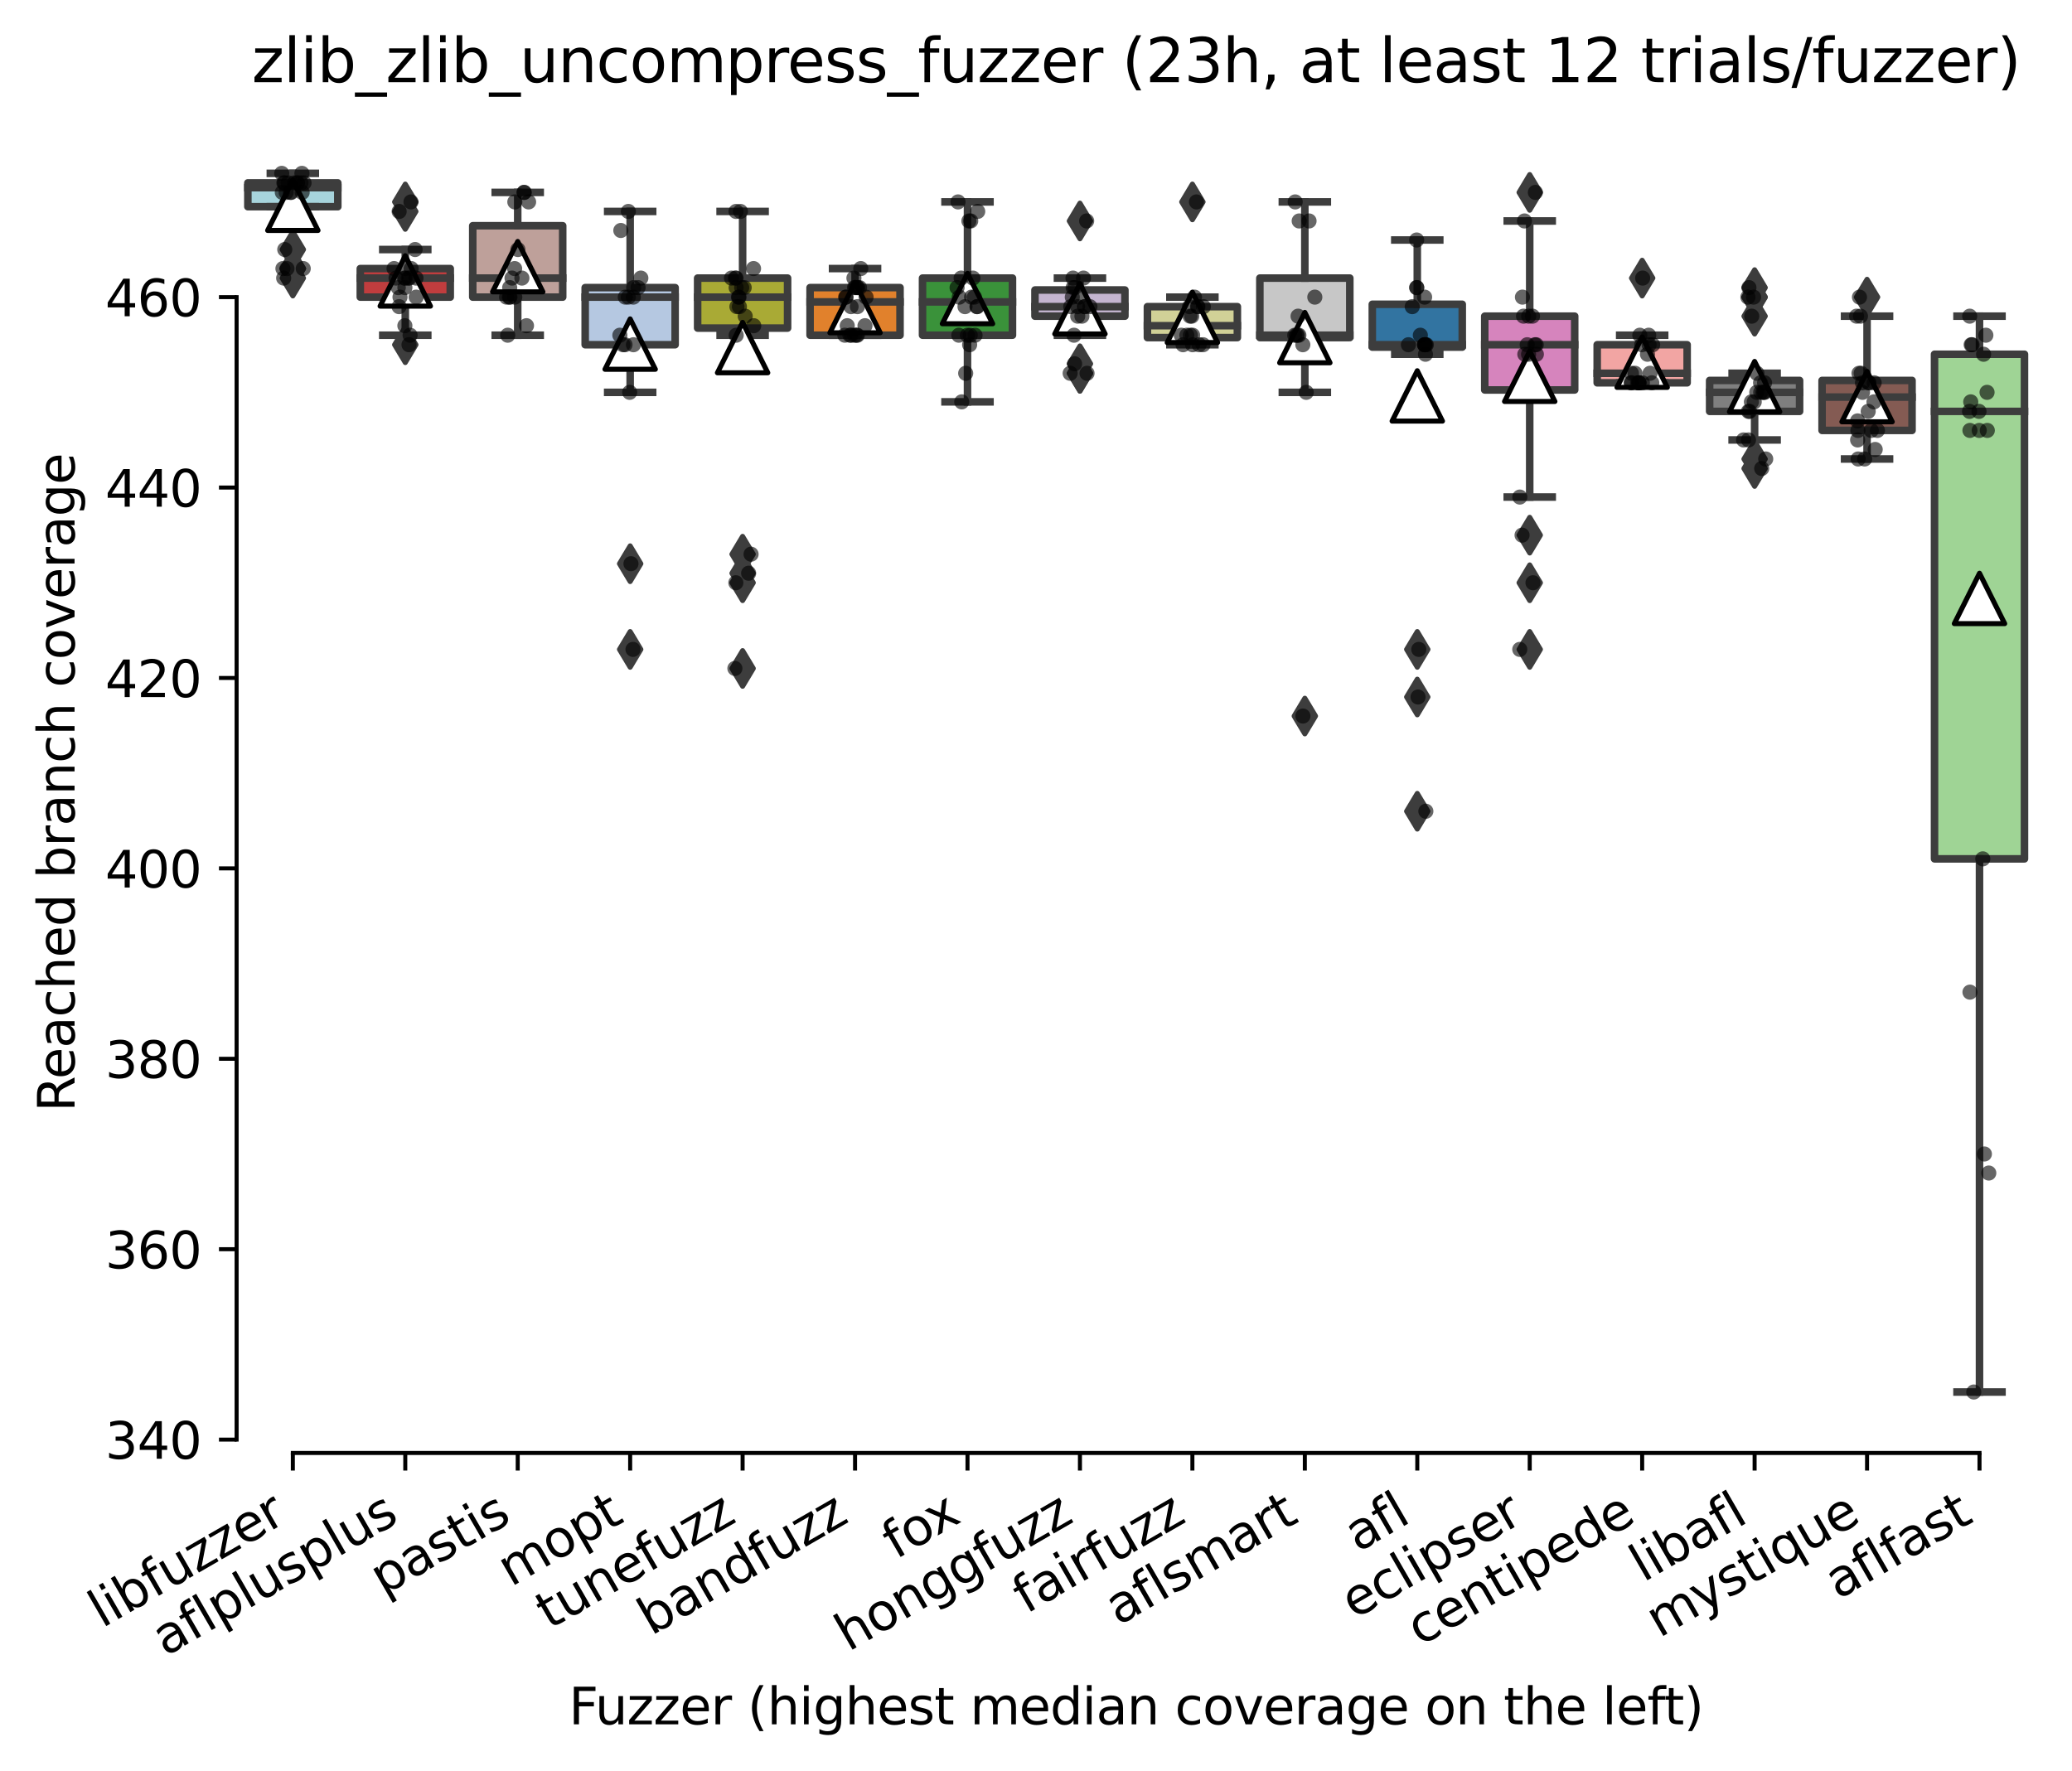 <?xml version="1.0" encoding="utf-8" standalone="no"?>
<!DOCTYPE svg PUBLIC "-//W3C//DTD SVG 1.1//EN"
  "http://www.w3.org/Graphics/SVG/1.1/DTD/svg11.dtd">
<svg xmlns:xlink="http://www.w3.org/1999/xlink" width="411.286pt" height="351.576pt" viewBox="0 0 411.286 351.576" xmlns="http://www.w3.org/2000/svg" version="1.1">
 <defs>
  <style type="text/css">*{stroke-linejoin: round; stroke-linecap: butt}</style>
 </defs>
 <g id="figure_1">
  <g id="patch_1">
   <path d="M 0 351.576 
L 411.286 351.576 
L 411.286 0 
L 0 0 
z
" style="fill: #ffffff"/>
  </g>
  <g id="axes_1">
   <g id="patch_2">
    <path d="M 46.966 288.43 
L 404.086 288.43 
L 404.086 22.318 
L 46.966 22.318 
z
" style="fill: #ffffff"/>
   </g>
   <g id="patch_3">
    <path d="M 49.198 41.029 
L 67.054 41.029 
L 67.054 36.304 
L 49.198 36.304 
L 49.198 41.029 
z
" clip-path="url(#pa10d447cab)" style="fill: #a7d4dc; stroke: #3d3d3d; stroke-width: 1.5; stroke-linejoin: miter"/>
   </g>
   <g id="patch_4">
    <path d="M 71.518 58.984 
L 89.374 58.984 
L 89.374 53.314 
L 71.518 53.314 
L 71.518 58.984 
z
" clip-path="url(#pa10d447cab)" style="fill: #c03d3e; stroke: #3d3d3d; stroke-width: 1.5; stroke-linejoin: miter"/>
   </g>
   <g id="patch_5">
    <path d="M 93.838 58.984 
L 111.694 58.984 
L 111.694 44.809 
L 93.838 44.809 
L 93.838 58.984 
z
" clip-path="url(#pa10d447cab)" style="fill: #bea09a; stroke: #3d3d3d; stroke-width: 1.5; stroke-linejoin: miter"/>
   </g>
   <g id="patch_6">
    <path d="M 116.158 68.434 
L 134.014 68.434 
L 134.014 57.094 
L 116.158 57.094 
L 116.158 68.434 
z
" clip-path="url(#pa10d447cab)" style="fill: #b5c8e1; stroke: #3d3d3d; stroke-width: 1.5; stroke-linejoin: miter"/>
   </g>
   <g id="patch_7">
    <path d="M 138.478 65.127 
L 156.334 65.127 
L 156.334 55.204 
L 138.478 55.204 
L 138.478 65.127 
z
" clip-path="url(#pa10d447cab)" style="fill: #a9aa35; stroke: #3d3d3d; stroke-width: 1.5; stroke-linejoin: miter"/>
   </g>
   <g id="patch_8">
    <path d="M 160.798 66.544 
L 178.654 66.544 
L 178.654 57.094 
L 160.798 57.094 
L 160.798 66.544 
z
" clip-path="url(#pa10d447cab)" style="fill: #e1812c; stroke: #3d3d3d; stroke-width: 1.5; stroke-linejoin: miter"/>
   </g>
   <g id="patch_9">
    <path d="M 183.118 66.544 
L 200.974 66.544 
L 200.974 55.204 
L 183.118 55.204 
L 183.118 66.544 
z
" clip-path="url(#pa10d447cab)" style="fill: #3a923a; stroke: #3d3d3d; stroke-width: 1.5; stroke-linejoin: miter"/>
   </g>
   <g id="patch_10">
    <path d="M 205.438 62.764 
L 223.294 62.764 
L 223.294 57.567 
L 205.438 57.567 
L 205.438 62.764 
z
" clip-path="url(#pa10d447cab)" style="fill: #c4b5d0; stroke: #3d3d3d; stroke-width: 1.5; stroke-linejoin: miter"/>
   </g>
   <g id="patch_11">
    <path d="M 227.758 67.017 
L 245.614 67.017 
L 245.614 60.874 
L 227.758 60.874 
L 227.758 67.017 
z
" clip-path="url(#pa10d447cab)" style="fill: #d1d197; stroke: #3d3d3d; stroke-width: 1.5; stroke-linejoin: miter"/>
   </g>
   <g id="patch_12">
    <path d="M 250.078 67.017 
L 267.934 67.017 
L 267.934 55.204 
L 250.078 55.204 
L 250.078 67.017 
z
" clip-path="url(#pa10d447cab)" style="fill: #c7c7c7; stroke: #3d3d3d; stroke-width: 1.5; stroke-linejoin: miter"/>
   </g>
   <g id="patch_13">
    <path d="M 272.398 68.907 
L 290.254 68.907 
L 290.254 60.402 
L 272.398 60.402 
L 272.398 68.907 
z
" clip-path="url(#pa10d447cab)" style="fill: #3274a1; stroke: #3d3d3d; stroke-width: 1.5; stroke-linejoin: miter"/>
   </g>
   <g id="patch_14">
    <path d="M 294.718 77.412 
L 312.574 77.412 
L 312.574 62.764 
L 294.718 62.764 
L 294.718 77.412 
z
" clip-path="url(#pa10d447cab)" style="fill: #d684bd; stroke: #3d3d3d; stroke-width: 1.5; stroke-linejoin: miter"/>
   </g>
   <g id="patch_15">
    <path d="M 317.038 75.994 
L 334.894 75.994 
L 334.894 68.434 
L 317.038 68.434 
L 317.038 75.994 
z
" clip-path="url(#pa10d447cab)" style="fill: #f2a5a3; stroke: #3d3d3d; stroke-width: 1.5; stroke-linejoin: miter"/>
   </g>
   <g id="patch_16">
    <path d="M 339.358 81.664 
L 357.214 81.664 
L 357.214 75.522 
L 339.358 75.522 
L 339.358 81.664 
z
" clip-path="url(#pa10d447cab)" style="fill: #7f7f7f; stroke: #3d3d3d; stroke-width: 1.5; stroke-linejoin: miter"/>
   </g>
   <g id="patch_17">
    <path d="M 361.678 85.444 
L 379.534 85.444 
L 379.534 75.522 
L 361.678 75.522 
L 361.678 85.444 
z
" clip-path="url(#pa10d447cab)" style="fill: #845b53; stroke: #3d3d3d; stroke-width: 1.5; stroke-linejoin: miter"/>
   </g>
   <g id="patch_18">
    <path d="M 383.998 170.494 
L 401.854 170.494 
L 401.854 70.324 
L 383.998 70.324 
L 383.998 170.494 
z
" clip-path="url(#pa10d447cab)" style="fill: #9fd495; stroke: #3d3d3d; stroke-width: 1.5; stroke-linejoin: miter"/>
   </g>
   <g id="matplotlib.axis_1">
    <g id="xtick_1">
     <g id="line2d_1">
      <defs>
       <path id="m4335cee2a5" d="M 0 0 
L 0 3.5 
" style="stroke: #000000; stroke-width: 0.8"/>
      </defs>
      <g>
       <use xlink:href="#m4335cee2a5" x="58.126" y="288.43" style="stroke: #000000; stroke-width: 0.8"/>
      </g>
     </g>
     <g id="text_1">
      <!-- libfuzzer -->
      <g transform="translate(20.259 323.272) rotate(-30) scale(0.1 -0.1)">
       <defs>
        <path id="DejaVuSans-6c" d="M 603 4863 
L 1178 4863 
L 1178 0 
L 603 0 
L 603 4863 
z
" transform="scale(0.016)"/>
        <path id="DejaVuSans-69" d="M 603 3500 
L 1178 3500 
L 1178 0 
L 603 0 
L 603 3500 
z
M 603 4863 
L 1178 4863 
L 1178 4134 
L 603 4134 
L 603 4863 
z
" transform="scale(0.016)"/>
        <path id="DejaVuSans-62" d="M 3116 1747 
Q 3116 2381 2855 2742 
Q 2594 3103 2138 3103 
Q 1681 3103 1420 2742 
Q 1159 2381 1159 1747 
Q 1159 1113 1420 752 
Q 1681 391 2138 391 
Q 2594 391 2855 752 
Q 3116 1113 3116 1747 
z
M 1159 2969 
Q 1341 3281 1617 3432 
Q 1894 3584 2278 3584 
Q 2916 3584 3314 3078 
Q 3713 2572 3713 1747 
Q 3713 922 3314 415 
Q 2916 -91 2278 -91 
Q 1894 -91 1617 61 
Q 1341 213 1159 525 
L 1159 0 
L 581 0 
L 581 4863 
L 1159 4863 
L 1159 2969 
z
" transform="scale(0.016)"/>
        <path id="DejaVuSans-66" d="M 2375 4863 
L 2375 4384 
L 1825 4384 
Q 1516 4384 1395 4259 
Q 1275 4134 1275 3809 
L 1275 3500 
L 2222 3500 
L 2222 3053 
L 1275 3053 
L 1275 0 
L 697 0 
L 697 3053 
L 147 3053 
L 147 3500 
L 697 3500 
L 697 3744 
Q 697 4328 969 4595 
Q 1241 4863 1831 4863 
L 2375 4863 
z
" transform="scale(0.016)"/>
        <path id="DejaVuSans-75" d="M 544 1381 
L 544 3500 
L 1119 3500 
L 1119 1403 
Q 1119 906 1312 657 
Q 1506 409 1894 409 
Q 2359 409 2629 706 
Q 2900 1003 2900 1516 
L 2900 3500 
L 3475 3500 
L 3475 0 
L 2900 0 
L 2900 538 
Q 2691 219 2414 64 
Q 2138 -91 1772 -91 
Q 1169 -91 856 284 
Q 544 659 544 1381 
z
M 1991 3584 
L 1991 3584 
z
" transform="scale(0.016)"/>
        <path id="DejaVuSans-7a" d="M 353 3500 
L 3084 3500 
L 3084 2975 
L 922 459 
L 3084 459 
L 3084 0 
L 275 0 
L 275 525 
L 2438 3041 
L 353 3041 
L 353 3500 
z
" transform="scale(0.016)"/>
        <path id="DejaVuSans-65" d="M 3597 1894 
L 3597 1613 
L 953 1613 
Q 991 1019 1311 708 
Q 1631 397 2203 397 
Q 2534 397 2845 478 
Q 3156 559 3463 722 
L 3463 178 
Q 3153 47 2828 -22 
Q 2503 -91 2169 -91 
Q 1331 -91 842 396 
Q 353 884 353 1716 
Q 353 2575 817 3079 
Q 1281 3584 2069 3584 
Q 2775 3584 3186 3129 
Q 3597 2675 3597 1894 
z
M 3022 2063 
Q 3016 2534 2758 2815 
Q 2500 3097 2075 3097 
Q 1594 3097 1305 2825 
Q 1016 2553 972 2059 
L 3022 2063 
z
" transform="scale(0.016)"/>
        <path id="DejaVuSans-72" d="M 2631 2963 
Q 2534 3019 2420 3045 
Q 2306 3072 2169 3072 
Q 1681 3072 1420 2755 
Q 1159 2438 1159 1844 
L 1159 0 
L 581 0 
L 581 3500 
L 1159 3500 
L 1159 2956 
Q 1341 3275 1631 3429 
Q 1922 3584 2338 3584 
Q 2397 3584 2469 3576 
Q 2541 3569 2628 3553 
L 2631 2963 
z
" transform="scale(0.016)"/>
       </defs>
       <use xlink:href="#DejaVuSans-6c"/>
       <use xlink:href="#DejaVuSans-69" x="27.783"/>
       <use xlink:href="#DejaVuSans-62" x="55.566"/>
       <use xlink:href="#DejaVuSans-66" x="119.043"/>
       <use xlink:href="#DejaVuSans-75" x="154.248"/>
       <use xlink:href="#DejaVuSans-7a" x="217.627"/>
       <use xlink:href="#DejaVuSans-7a" x="270.117"/>
       <use xlink:href="#DejaVuSans-65" x="322.607"/>
       <use xlink:href="#DejaVuSans-72" x="384.131"/>
      </g>
     </g>
    </g>
    <g id="xtick_2">
     <g id="line2d_2">
      <g>
       <use xlink:href="#m4335cee2a5" x="80.446" y="288.43" style="stroke: #000000; stroke-width: 0.8"/>
      </g>
     </g>
     <g id="text_2">
      <!-- aflplusplus -->
      <g transform="translate(32.837 328.897) rotate(-30) scale(0.1 -0.1)">
       <defs>
        <path id="DejaVuSans-61" d="M 2194 1759 
Q 1497 1759 1228 1600 
Q 959 1441 959 1056 
Q 959 750 1161 570 
Q 1363 391 1709 391 
Q 2188 391 2477 730 
Q 2766 1069 2766 1631 
L 2766 1759 
L 2194 1759 
z
M 3341 1997 
L 3341 0 
L 2766 0 
L 2766 531 
Q 2569 213 2275 61 
Q 1981 -91 1556 -91 
Q 1019 -91 701 211 
Q 384 513 384 1019 
Q 384 1609 779 1909 
Q 1175 2209 1959 2209 
L 2766 2209 
L 2766 2266 
Q 2766 2663 2505 2880 
Q 2244 3097 1772 3097 
Q 1472 3097 1187 3025 
Q 903 2953 641 2809 
L 641 3341 
Q 956 3463 1253 3523 
Q 1550 3584 1831 3584 
Q 2591 3584 2966 3190 
Q 3341 2797 3341 1997 
z
" transform="scale(0.016)"/>
        <path id="DejaVuSans-70" d="M 1159 525 
L 1159 -1331 
L 581 -1331 
L 581 3500 
L 1159 3500 
L 1159 2969 
Q 1341 3281 1617 3432 
Q 1894 3584 2278 3584 
Q 2916 3584 3314 3078 
Q 3713 2572 3713 1747 
Q 3713 922 3314 415 
Q 2916 -91 2278 -91 
Q 1894 -91 1617 61 
Q 1341 213 1159 525 
z
M 3116 1747 
Q 3116 2381 2855 2742 
Q 2594 3103 2138 3103 
Q 1681 3103 1420 2742 
Q 1159 2381 1159 1747 
Q 1159 1113 1420 752 
Q 1681 391 2138 391 
Q 2594 391 2855 752 
Q 3116 1113 3116 1747 
z
" transform="scale(0.016)"/>
        <path id="DejaVuSans-73" d="M 2834 3397 
L 2834 2853 
Q 2591 2978 2328 3040 
Q 2066 3103 1784 3103 
Q 1356 3103 1142 2972 
Q 928 2841 928 2578 
Q 928 2378 1081 2264 
Q 1234 2150 1697 2047 
L 1894 2003 
Q 2506 1872 2764 1633 
Q 3022 1394 3022 966 
Q 3022 478 2636 193 
Q 2250 -91 1575 -91 
Q 1294 -91 989 -36 
Q 684 19 347 128 
L 347 722 
Q 666 556 975 473 
Q 1284 391 1588 391 
Q 1994 391 2212 530 
Q 2431 669 2431 922 
Q 2431 1156 2273 1281 
Q 2116 1406 1581 1522 
L 1381 1569 
Q 847 1681 609 1914 
Q 372 2147 372 2553 
Q 372 3047 722 3315 
Q 1072 3584 1716 3584 
Q 2034 3584 2315 3537 
Q 2597 3491 2834 3397 
z
" transform="scale(0.016)"/>
       </defs>
       <use xlink:href="#DejaVuSans-61"/>
       <use xlink:href="#DejaVuSans-66" x="61.279"/>
       <use xlink:href="#DejaVuSans-6c" x="96.484"/>
       <use xlink:href="#DejaVuSans-70" x="124.268"/>
       <use xlink:href="#DejaVuSans-6c" x="187.744"/>
       <use xlink:href="#DejaVuSans-75" x="215.527"/>
       <use xlink:href="#DejaVuSans-73" x="278.906"/>
       <use xlink:href="#DejaVuSans-70" x="331.006"/>
       <use xlink:href="#DejaVuSans-6c" x="394.482"/>
       <use xlink:href="#DejaVuSans-75" x="422.266"/>
       <use xlink:href="#DejaVuSans-73" x="485.645"/>
      </g>
     </g>
    </g>
    <g id="xtick_3">
     <g id="line2d_3">
      <g>
       <use xlink:href="#m4335cee2a5" x="102.766" y="288.43" style="stroke: #000000; stroke-width: 0.8"/>
      </g>
     </g>
     <g id="text_3">
      <!-- pastis -->
      <g transform="translate(76.097 316.807) rotate(-30) scale(0.1 -0.1)">
       <defs>
        <path id="DejaVuSans-74" d="M 1172 4494 
L 1172 3500 
L 2356 3500 
L 2356 3053 
L 1172 3053 
L 1172 1153 
Q 1172 725 1289 603 
Q 1406 481 1766 481 
L 2356 481 
L 2356 0 
L 1766 0 
Q 1100 0 847 248 
Q 594 497 594 1153 
L 594 3053 
L 172 3053 
L 172 3500 
L 594 3500 
L 594 4494 
L 1172 4494 
z
" transform="scale(0.016)"/>
       </defs>
       <use xlink:href="#DejaVuSans-70"/>
       <use xlink:href="#DejaVuSans-61" x="63.477"/>
       <use xlink:href="#DejaVuSans-73" x="124.756"/>
       <use xlink:href="#DejaVuSans-74" x="176.855"/>
       <use xlink:href="#DejaVuSans-69" x="216.064"/>
       <use xlink:href="#DejaVuSans-73" x="243.848"/>
      </g>
     </g>
    </g>
    <g id="xtick_4">
     <g id="line2d_4">
      <g>
       <use xlink:href="#m4335cee2a5" x="125.086" y="288.43" style="stroke: #000000; stroke-width: 0.8"/>
      </g>
     </g>
     <g id="text_4">
      <!-- mopt -->
      <g transform="translate(101.418 315.075) rotate(-30) scale(0.1 -0.1)">
       <defs>
        <path id="DejaVuSans-6d" d="M 3328 2828 
Q 3544 3216 3844 3400 
Q 4144 3584 4550 3584 
Q 5097 3584 5394 3201 
Q 5691 2819 5691 2113 
L 5691 0 
L 5113 0 
L 5113 2094 
Q 5113 2597 4934 2840 
Q 4756 3084 4391 3084 
Q 3944 3084 3684 2787 
Q 3425 2491 3425 1978 
L 3425 0 
L 2847 0 
L 2847 2094 
Q 2847 2600 2669 2842 
Q 2491 3084 2119 3084 
Q 1678 3084 1418 2786 
Q 1159 2488 1159 1978 
L 1159 0 
L 581 0 
L 581 3500 
L 1159 3500 
L 1159 2956 
Q 1356 3278 1631 3431 
Q 1906 3584 2284 3584 
Q 2666 3584 2933 3390 
Q 3200 3197 3328 2828 
z
" transform="scale(0.016)"/>
        <path id="DejaVuSans-6f" d="M 1959 3097 
Q 1497 3097 1228 2736 
Q 959 2375 959 1747 
Q 959 1119 1226 758 
Q 1494 397 1959 397 
Q 2419 397 2687 759 
Q 2956 1122 2956 1747 
Q 2956 2369 2687 2733 
Q 2419 3097 1959 3097 
z
M 1959 3584 
Q 2709 3584 3137 3096 
Q 3566 2609 3566 1747 
Q 3566 888 3137 398 
Q 2709 -91 1959 -91 
Q 1206 -91 779 398 
Q 353 888 353 1747 
Q 353 2609 779 3096 
Q 1206 3584 1959 3584 
z
" transform="scale(0.016)"/>
       </defs>
       <use xlink:href="#DejaVuSans-6d"/>
       <use xlink:href="#DejaVuSans-6f" x="97.412"/>
       <use xlink:href="#DejaVuSans-70" x="158.594"/>
       <use xlink:href="#DejaVuSans-74" x="222.07"/>
      </g>
     </g>
    </g>
    <g id="xtick_5">
     <g id="line2d_5">
      <g>
       <use xlink:href="#m4335cee2a5" x="147.406" y="288.43" style="stroke: #000000; stroke-width: 0.8"/>
      </g>
     </g>
     <g id="text_5">
      <!-- tunefuzz -->
      <g transform="translate(109.037 323.562) rotate(-30) scale(0.1 -0.1)">
       <defs>
        <path id="DejaVuSans-6e" d="M 3513 2113 
L 3513 0 
L 2938 0 
L 2938 2094 
Q 2938 2591 2744 2837 
Q 2550 3084 2163 3084 
Q 1697 3084 1428 2787 
Q 1159 2491 1159 1978 
L 1159 0 
L 581 0 
L 581 3500 
L 1159 3500 
L 1159 2956 
Q 1366 3272 1645 3428 
Q 1925 3584 2291 3584 
Q 2894 3584 3203 3211 
Q 3513 2838 3513 2113 
z
" transform="scale(0.016)"/>
       </defs>
       <use xlink:href="#DejaVuSans-74"/>
       <use xlink:href="#DejaVuSans-75" x="39.209"/>
       <use xlink:href="#DejaVuSans-6e" x="102.588"/>
       <use xlink:href="#DejaVuSans-65" x="165.967"/>
       <use xlink:href="#DejaVuSans-66" x="227.49"/>
       <use xlink:href="#DejaVuSans-75" x="262.695"/>
       <use xlink:href="#DejaVuSans-7a" x="326.074"/>
       <use xlink:href="#DejaVuSans-7a" x="378.564"/>
      </g>
     </g>
    </g>
    <g id="xtick_6">
     <g id="line2d_6">
      <g>
       <use xlink:href="#m4335cee2a5" x="169.726" y="288.43" style="stroke: #000000; stroke-width: 0.8"/>
      </g>
     </g>
     <g id="text_6">
      <!-- bandfuzz -->
      <g transform="translate(129.267 324.769) rotate(-30) scale(0.1 -0.1)">
       <defs>
        <path id="DejaVuSans-64" d="M 2906 2969 
L 2906 4863 
L 3481 4863 
L 3481 0 
L 2906 0 
L 2906 525 
Q 2725 213 2448 61 
Q 2172 -91 1784 -91 
Q 1150 -91 751 415 
Q 353 922 353 1747 
Q 353 2572 751 3078 
Q 1150 3584 1784 3584 
Q 2172 3584 2448 3432 
Q 2725 3281 2906 2969 
z
M 947 1747 
Q 947 1113 1208 752 
Q 1469 391 1925 391 
Q 2381 391 2643 752 
Q 2906 1113 2906 1747 
Q 2906 2381 2643 2742 
Q 2381 3103 1925 3103 
Q 1469 3103 1208 2742 
Q 947 2381 947 1747 
z
" transform="scale(0.016)"/>
       </defs>
       <use xlink:href="#DejaVuSans-62"/>
       <use xlink:href="#DejaVuSans-61" x="63.477"/>
       <use xlink:href="#DejaVuSans-6e" x="124.756"/>
       <use xlink:href="#DejaVuSans-64" x="188.135"/>
       <use xlink:href="#DejaVuSans-66" x="251.611"/>
       <use xlink:href="#DejaVuSans-75" x="286.816"/>
       <use xlink:href="#DejaVuSans-7a" x="350.195"/>
       <use xlink:href="#DejaVuSans-7a" x="402.686"/>
      </g>
     </g>
    </g>
    <g id="xtick_7">
     <g id="line2d_7">
      <g>
       <use xlink:href="#m4335cee2a5" x="192.046" y="288.43" style="stroke: #000000; stroke-width: 0.8"/>
      </g>
     </g>
     <g id="text_7">
      <!-- fox -->
      <g transform="translate(177.803 309.633) rotate(-30) scale(0.1 -0.1)">
       <defs>
        <path id="DejaVuSans-78" d="M 3513 3500 
L 2247 1797 
L 3578 0 
L 2900 0 
L 1881 1375 
L 863 0 
L 184 0 
L 1544 1831 
L 300 3500 
L 978 3500 
L 1906 2253 
L 2834 3500 
L 3513 3500 
z
" transform="scale(0.016)"/>
       </defs>
       <use xlink:href="#DejaVuSans-66"/>
       <use xlink:href="#DejaVuSans-6f" x="35.205"/>
       <use xlink:href="#DejaVuSans-78" x="93.262"/>
      </g>
     </g>
    </g>
    <g id="xtick_8">
     <g id="line2d_8">
      <g>
       <use xlink:href="#m4335cee2a5" x="214.366" y="288.43" style="stroke: #000000; stroke-width: 0.8"/>
      </g>
     </g>
     <g id="text_8">
      <!-- honggfuzz -->
      <g transform="translate(168.426 327.933) rotate(-30) scale(0.1 -0.1)">
       <defs>
        <path id="DejaVuSans-68" d="M 3513 2113 
L 3513 0 
L 2938 0 
L 2938 2094 
Q 2938 2591 2744 2837 
Q 2550 3084 2163 3084 
Q 1697 3084 1428 2787 
Q 1159 2491 1159 1978 
L 1159 0 
L 581 0 
L 581 4863 
L 1159 4863 
L 1159 2956 
Q 1366 3272 1645 3428 
Q 1925 3584 2291 3584 
Q 2894 3584 3203 3211 
Q 3513 2838 3513 2113 
z
" transform="scale(0.016)"/>
        <path id="DejaVuSans-67" d="M 2906 1791 
Q 2906 2416 2648 2759 
Q 2391 3103 1925 3103 
Q 1463 3103 1205 2759 
Q 947 2416 947 1791 
Q 947 1169 1205 825 
Q 1463 481 1925 481 
Q 2391 481 2648 825 
Q 2906 1169 2906 1791 
z
M 3481 434 
Q 3481 -459 3084 -895 
Q 2688 -1331 1869 -1331 
Q 1566 -1331 1297 -1286 
Q 1028 -1241 775 -1147 
L 775 -588 
Q 1028 -725 1275 -790 
Q 1522 -856 1778 -856 
Q 2344 -856 2625 -561 
Q 2906 -266 2906 331 
L 2906 616 
Q 2728 306 2450 153 
Q 2172 0 1784 0 
Q 1141 0 747 490 
Q 353 981 353 1791 
Q 353 2603 747 3093 
Q 1141 3584 1784 3584 
Q 2172 3584 2450 3431 
Q 2728 3278 2906 2969 
L 2906 3500 
L 3481 3500 
L 3481 434 
z
" transform="scale(0.016)"/>
       </defs>
       <use xlink:href="#DejaVuSans-68"/>
       <use xlink:href="#DejaVuSans-6f" x="63.379"/>
       <use xlink:href="#DejaVuSans-6e" x="124.561"/>
       <use xlink:href="#DejaVuSans-67" x="187.939"/>
       <use xlink:href="#DejaVuSans-67" x="251.416"/>
       <use xlink:href="#DejaVuSans-66" x="314.893"/>
       <use xlink:href="#DejaVuSans-75" x="350.098"/>
       <use xlink:href="#DejaVuSans-7a" x="413.477"/>
       <use xlink:href="#DejaVuSans-7a" x="465.967"/>
      </g>
     </g>
    </g>
    <g id="xtick_9">
     <g id="line2d_9">
      <g>
       <use xlink:href="#m4335cee2a5" x="236.686" y="288.43" style="stroke: #000000; stroke-width: 0.8"/>
      </g>
     </g>
     <g id="text_9">
      <!-- fairfuzz -->
      <g transform="translate(203.696 320.457) rotate(-30) scale(0.1 -0.1)">
       <use xlink:href="#DejaVuSans-66"/>
       <use xlink:href="#DejaVuSans-61" x="35.205"/>
       <use xlink:href="#DejaVuSans-69" x="96.484"/>
       <use xlink:href="#DejaVuSans-72" x="124.268"/>
       <use xlink:href="#DejaVuSans-66" x="165.381"/>
       <use xlink:href="#DejaVuSans-75" x="200.586"/>
       <use xlink:href="#DejaVuSans-7a" x="263.965"/>
       <use xlink:href="#DejaVuSans-7a" x="316.455"/>
      </g>
     </g>
    </g>
    <g id="xtick_10">
     <g id="line2d_10">
      <g>
       <use xlink:href="#m4335cee2a5" x="259.006" y="288.43" style="stroke: #000000; stroke-width: 0.8"/>
      </g>
     </g>
     <g id="text_10">
      <!-- aflsmart -->
      <g transform="translate(221.995 322.779) rotate(-30) scale(0.1 -0.1)">
       <use xlink:href="#DejaVuSans-61"/>
       <use xlink:href="#DejaVuSans-66" x="61.279"/>
       <use xlink:href="#DejaVuSans-6c" x="96.484"/>
       <use xlink:href="#DejaVuSans-73" x="124.268"/>
       <use xlink:href="#DejaVuSans-6d" x="176.367"/>
       <use xlink:href="#DejaVuSans-61" x="273.779"/>
       <use xlink:href="#DejaVuSans-72" x="335.059"/>
       <use xlink:href="#DejaVuSans-74" x="376.172"/>
      </g>
     </g>
    </g>
    <g id="xtick_11">
     <g id="line2d_11">
      <g>
       <use xlink:href="#m4335cee2a5" x="281.326" y="288.43" style="stroke: #000000; stroke-width: 0.8"/>
      </g>
     </g>
     <g id="text_11">
      <!-- afl -->
      <g transform="translate(269.524 308.224) rotate(-30) scale(0.1 -0.1)">
       <use xlink:href="#DejaVuSans-61"/>
       <use xlink:href="#DejaVuSans-66" x="61.279"/>
       <use xlink:href="#DejaVuSans-6c" x="96.484"/>
      </g>
     </g>
    </g>
    <g id="xtick_12">
     <g id="line2d_12">
      <g>
       <use xlink:href="#m4335cee2a5" x="303.646" y="288.43" style="stroke: #000000; stroke-width: 0.8"/>
      </g>
     </g>
     <g id="text_12">
      <!-- eclipser -->
      <g transform="translate(268.805 321.525) rotate(-30) scale(0.1 -0.1)">
       <defs>
        <path id="DejaVuSans-63" d="M 3122 3366 
L 3122 2828 
Q 2878 2963 2633 3030 
Q 2388 3097 2138 3097 
Q 1578 3097 1268 2742 
Q 959 2388 959 1747 
Q 959 1106 1268 751 
Q 1578 397 2138 397 
Q 2388 397 2633 464 
Q 2878 531 3122 666 
L 3122 134 
Q 2881 22 2623 -34 
Q 2366 -91 2075 -91 
Q 1284 -91 818 406 
Q 353 903 353 1747 
Q 353 2603 823 3093 
Q 1294 3584 2113 3584 
Q 2378 3584 2631 3529 
Q 2884 3475 3122 3366 
z
" transform="scale(0.016)"/>
       </defs>
       <use xlink:href="#DejaVuSans-65"/>
       <use xlink:href="#DejaVuSans-63" x="61.523"/>
       <use xlink:href="#DejaVuSans-6c" x="116.504"/>
       <use xlink:href="#DejaVuSans-69" x="144.287"/>
       <use xlink:href="#DejaVuSans-70" x="172.07"/>
       <use xlink:href="#DejaVuSans-73" x="235.547"/>
       <use xlink:href="#DejaVuSans-65" x="287.646"/>
       <use xlink:href="#DejaVuSans-72" x="349.17"/>
      </g>
     </g>
    </g>
    <g id="xtick_13">
     <g id="line2d_13">
      <g>
       <use xlink:href="#m4335cee2a5" x="325.966" y="288.43" style="stroke: #000000; stroke-width: 0.8"/>
      </g>
     </g>
     <g id="text_13">
      <!-- centipede -->
      <g transform="translate(281.892 326.856) rotate(-30) scale(0.1 -0.1)">
       <use xlink:href="#DejaVuSans-63"/>
       <use xlink:href="#DejaVuSans-65" x="54.98"/>
       <use xlink:href="#DejaVuSans-6e" x="116.504"/>
       <use xlink:href="#DejaVuSans-74" x="179.883"/>
       <use xlink:href="#DejaVuSans-69" x="219.092"/>
       <use xlink:href="#DejaVuSans-70" x="246.875"/>
       <use xlink:href="#DejaVuSans-65" x="310.352"/>
       <use xlink:href="#DejaVuSans-64" x="371.875"/>
       <use xlink:href="#DejaVuSans-65" x="435.352"/>
      </g>
     </g>
    </g>
    <g id="xtick_14">
     <g id="line2d_14">
      <g>
       <use xlink:href="#m4335cee2a5" x="348.286" y="288.43" style="stroke: #000000; stroke-width: 0.8"/>
      </g>
     </g>
     <g id="text_14">
      <!-- libafl -->
      <g transform="translate(326.174 314.176) rotate(-30) scale(0.1 -0.1)">
       <use xlink:href="#DejaVuSans-6c"/>
       <use xlink:href="#DejaVuSans-69" x="27.783"/>
       <use xlink:href="#DejaVuSans-62" x="55.566"/>
       <use xlink:href="#DejaVuSans-61" x="119.043"/>
       <use xlink:href="#DejaVuSans-66" x="180.322"/>
       <use xlink:href="#DejaVuSans-6c" x="215.527"/>
      </g>
     </g>
    </g>
    <g id="xtick_15">
     <g id="line2d_15">
      <g>
       <use xlink:href="#m4335cee2a5" x="370.606" y="288.43" style="stroke: #000000; stroke-width: 0.8"/>
      </g>
     </g>
     <g id="text_15">
      <!-- mystique -->
      <g transform="translate(329.377 325.214) rotate(-30) scale(0.1 -0.1)">
       <defs>
        <path id="DejaVuSans-79" d="M 2059 -325 
Q 1816 -950 1584 -1140 
Q 1353 -1331 966 -1331 
L 506 -1331 
L 506 -850 
L 844 -850 
Q 1081 -850 1212 -737 
Q 1344 -625 1503 -206 
L 1606 56 
L 191 3500 
L 800 3500 
L 1894 763 
L 2988 3500 
L 3597 3500 
L 2059 -325 
z
" transform="scale(0.016)"/>
        <path id="DejaVuSans-71" d="M 947 1747 
Q 947 1113 1208 752 
Q 1469 391 1925 391 
Q 2381 391 2643 752 
Q 2906 1113 2906 1747 
Q 2906 2381 2643 2742 
Q 2381 3103 1925 3103 
Q 1469 3103 1208 2742 
Q 947 2381 947 1747 
z
M 2906 525 
Q 2725 213 2448 61 
Q 2172 -91 1784 -91 
Q 1150 -91 751 415 
Q 353 922 353 1747 
Q 353 2572 751 3078 
Q 1150 3584 1784 3584 
Q 2172 3584 2448 3432 
Q 2725 3281 2906 2969 
L 2906 3500 
L 3481 3500 
L 3481 -1331 
L 2906 -1331 
L 2906 525 
z
" transform="scale(0.016)"/>
       </defs>
       <use xlink:href="#DejaVuSans-6d"/>
       <use xlink:href="#DejaVuSans-79" x="97.412"/>
       <use xlink:href="#DejaVuSans-73" x="156.592"/>
       <use xlink:href="#DejaVuSans-74" x="208.691"/>
       <use xlink:href="#DejaVuSans-69" x="247.9"/>
       <use xlink:href="#DejaVuSans-71" x="275.684"/>
       <use xlink:href="#DejaVuSans-75" x="339.16"/>
       <use xlink:href="#DejaVuSans-65" x="402.539"/>
      </g>
     </g>
    </g>
    <g id="xtick_16">
     <g id="line2d_16">
      <g>
       <use xlink:href="#m4335cee2a5" x="392.926" y="288.43" style="stroke: #000000; stroke-width: 0.8"/>
      </g>
     </g>
     <g id="text_16">
      <!-- aflfast -->
      <g transform="translate(364.862 317.613) rotate(-30) scale(0.1 -0.1)">
       <use xlink:href="#DejaVuSans-61"/>
       <use xlink:href="#DejaVuSans-66" x="61.279"/>
       <use xlink:href="#DejaVuSans-6c" x="96.484"/>
       <use xlink:href="#DejaVuSans-66" x="124.268"/>
       <use xlink:href="#DejaVuSans-61" x="159.473"/>
       <use xlink:href="#DejaVuSans-73" x="220.752"/>
       <use xlink:href="#DejaVuSans-74" x="272.852"/>
      </g>
     </g>
    </g>
    <g id="text_17">
     <!-- Fuzzer (highest median coverage on the left) -->
     <g transform="translate(112.908 342.297) scale(0.1 -0.1)">
      <defs>
       <path id="DejaVuSans-46" d="M 628 4666 
L 3309 4666 
L 3309 4134 
L 1259 4134 
L 1259 2759 
L 3109 2759 
L 3109 2228 
L 1259 2228 
L 1259 0 
L 628 0 
L 628 4666 
z
" transform="scale(0.016)"/>
       <path id="DejaVuSans-20" transform="scale(0.016)"/>
       <path id="DejaVuSans-28" d="M 1984 4856 
Q 1566 4138 1362 3434 
Q 1159 2731 1159 2009 
Q 1159 1288 1364 580 
Q 1569 -128 1984 -844 
L 1484 -844 
Q 1016 -109 783 600 
Q 550 1309 550 2009 
Q 550 2706 781 3412 
Q 1013 4119 1484 4856 
L 1984 4856 
z
" transform="scale(0.016)"/>
       <path id="DejaVuSans-76" d="M 191 3500 
L 800 3500 
L 1894 563 
L 2988 3500 
L 3597 3500 
L 2284 0 
L 1503 0 
L 191 3500 
z
" transform="scale(0.016)"/>
       <path id="DejaVuSans-29" d="M 513 4856 
L 1013 4856 
Q 1481 4119 1714 3412 
Q 1947 2706 1947 2009 
Q 1947 1309 1714 600 
Q 1481 -109 1013 -844 
L 513 -844 
Q 928 -128 1133 580 
Q 1338 1288 1338 2009 
Q 1338 2731 1133 3434 
Q 928 4138 513 4856 
z
" transform="scale(0.016)"/>
      </defs>
      <use xlink:href="#DejaVuSans-46"/>
      <use xlink:href="#DejaVuSans-75" x="52.02"/>
      <use xlink:href="#DejaVuSans-7a" x="115.398"/>
      <use xlink:href="#DejaVuSans-7a" x="167.889"/>
      <use xlink:href="#DejaVuSans-65" x="220.379"/>
      <use xlink:href="#DejaVuSans-72" x="281.902"/>
      <use xlink:href="#DejaVuSans-20" x="323.016"/>
      <use xlink:href="#DejaVuSans-28" x="354.803"/>
      <use xlink:href="#DejaVuSans-68" x="393.816"/>
      <use xlink:href="#DejaVuSans-69" x="457.195"/>
      <use xlink:href="#DejaVuSans-67" x="484.979"/>
      <use xlink:href="#DejaVuSans-68" x="548.455"/>
      <use xlink:href="#DejaVuSans-65" x="611.834"/>
      <use xlink:href="#DejaVuSans-73" x="673.357"/>
      <use xlink:href="#DejaVuSans-74" x="725.457"/>
      <use xlink:href="#DejaVuSans-20" x="764.666"/>
      <use xlink:href="#DejaVuSans-6d" x="796.453"/>
      <use xlink:href="#DejaVuSans-65" x="893.865"/>
      <use xlink:href="#DejaVuSans-64" x="955.389"/>
      <use xlink:href="#DejaVuSans-69" x="1018.865"/>
      <use xlink:href="#DejaVuSans-61" x="1046.648"/>
      <use xlink:href="#DejaVuSans-6e" x="1107.928"/>
      <use xlink:href="#DejaVuSans-20" x="1171.307"/>
      <use xlink:href="#DejaVuSans-63" x="1203.094"/>
      <use xlink:href="#DejaVuSans-6f" x="1258.074"/>
      <use xlink:href="#DejaVuSans-76" x="1319.256"/>
      <use xlink:href="#DejaVuSans-65" x="1378.436"/>
      <use xlink:href="#DejaVuSans-72" x="1439.959"/>
      <use xlink:href="#DejaVuSans-61" x="1481.072"/>
      <use xlink:href="#DejaVuSans-67" x="1542.352"/>
      <use xlink:href="#DejaVuSans-65" x="1605.828"/>
      <use xlink:href="#DejaVuSans-20" x="1667.352"/>
      <use xlink:href="#DejaVuSans-6f" x="1699.139"/>
      <use xlink:href="#DejaVuSans-6e" x="1760.32"/>
      <use xlink:href="#DejaVuSans-20" x="1823.699"/>
      <use xlink:href="#DejaVuSans-74" x="1855.486"/>
      <use xlink:href="#DejaVuSans-68" x="1894.695"/>
      <use xlink:href="#DejaVuSans-65" x="1958.074"/>
      <use xlink:href="#DejaVuSans-20" x="2019.598"/>
      <use xlink:href="#DejaVuSans-6c" x="2051.385"/>
      <use xlink:href="#DejaVuSans-65" x="2079.168"/>
      <use xlink:href="#DejaVuSans-66" x="2140.691"/>
      <use xlink:href="#DejaVuSans-74" x="2174.146"/>
      <use xlink:href="#DejaVuSans-29" x="2213.355"/>
     </g>
    </g>
   </g>
   <g id="matplotlib.axis_2">
    <g id="ytick_1">
     <g id="line2d_17">
      <defs>
       <path id="m30ece471d2" d="M 0 0 
L -3.5 0 
" style="stroke: #000000; stroke-width: 0.8"/>
      </defs>
      <g>
       <use xlink:href="#m30ece471d2" x="46.966" y="285.784" style="stroke: #000000; stroke-width: 0.8"/>
      </g>
     </g>
     <g id="text_18">
      <!-- 340 -->
      <g transform="translate(20.878 289.583) scale(0.1 -0.1)">
       <defs>
        <path id="DejaVuSans-33" d="M 2597 2516 
Q 3050 2419 3304 2112 
Q 3559 1806 3559 1356 
Q 3559 666 3084 287 
Q 2609 -91 1734 -91 
Q 1441 -91 1130 -33 
Q 819 25 488 141 
L 488 750 
Q 750 597 1062 519 
Q 1375 441 1716 441 
Q 2309 441 2620 675 
Q 2931 909 2931 1356 
Q 2931 1769 2642 2001 
Q 2353 2234 1838 2234 
L 1294 2234 
L 1294 2753 
L 1863 2753 
Q 2328 2753 2575 2939 
Q 2822 3125 2822 3475 
Q 2822 3834 2567 4026 
Q 2313 4219 1838 4219 
Q 1578 4219 1281 4162 
Q 984 4106 628 3988 
L 628 4550 
Q 988 4650 1302 4700 
Q 1616 4750 1894 4750 
Q 2613 4750 3031 4423 
Q 3450 4097 3450 3541 
Q 3450 3153 3228 2886 
Q 3006 2619 2597 2516 
z
" transform="scale(0.016)"/>
        <path id="DejaVuSans-34" d="M 2419 4116 
L 825 1625 
L 2419 1625 
L 2419 4116 
z
M 2253 4666 
L 3047 4666 
L 3047 1625 
L 3713 1625 
L 3713 1100 
L 3047 1100 
L 3047 0 
L 2419 0 
L 2419 1100 
L 313 1100 
L 313 1709 
L 2253 4666 
z
" transform="scale(0.016)"/>
        <path id="DejaVuSans-30" d="M 2034 4250 
Q 1547 4250 1301 3770 
Q 1056 3291 1056 2328 
Q 1056 1369 1301 889 
Q 1547 409 2034 409 
Q 2525 409 2770 889 
Q 3016 1369 3016 2328 
Q 3016 3291 2770 3770 
Q 2525 4250 2034 4250 
z
M 2034 4750 
Q 2819 4750 3233 4129 
Q 3647 3509 3647 2328 
Q 3647 1150 3233 529 
Q 2819 -91 2034 -91 
Q 1250 -91 836 529 
Q 422 1150 422 2328 
Q 422 3509 836 4129 
Q 1250 4750 2034 4750 
z
" transform="scale(0.016)"/>
       </defs>
       <use xlink:href="#DejaVuSans-33"/>
       <use xlink:href="#DejaVuSans-34" x="63.623"/>
       <use xlink:href="#DejaVuSans-30" x="127.246"/>
      </g>
     </g>
    </g>
    <g id="ytick_2">
     <g id="line2d_18">
      <g>
       <use xlink:href="#m30ece471d2" x="46.966" y="247.984" style="stroke: #000000; stroke-width: 0.8"/>
      </g>
     </g>
     <g id="text_19">
      <!-- 360 -->
      <g transform="translate(20.878 251.783) scale(0.1 -0.1)">
       <defs>
        <path id="DejaVuSans-36" d="M 2113 2584 
Q 1688 2584 1439 2293 
Q 1191 2003 1191 1497 
Q 1191 994 1439 701 
Q 1688 409 2113 409 
Q 2538 409 2786 701 
Q 3034 994 3034 1497 
Q 3034 2003 2786 2293 
Q 2538 2584 2113 2584 
z
M 3366 4563 
L 3366 3988 
Q 3128 4100 2886 4159 
Q 2644 4219 2406 4219 
Q 1781 4219 1451 3797 
Q 1122 3375 1075 2522 
Q 1259 2794 1537 2939 
Q 1816 3084 2150 3084 
Q 2853 3084 3261 2657 
Q 3669 2231 3669 1497 
Q 3669 778 3244 343 
Q 2819 -91 2113 -91 
Q 1303 -91 875 529 
Q 447 1150 447 2328 
Q 447 3434 972 4092 
Q 1497 4750 2381 4750 
Q 2619 4750 2861 4703 
Q 3103 4656 3366 4563 
z
" transform="scale(0.016)"/>
       </defs>
       <use xlink:href="#DejaVuSans-33"/>
       <use xlink:href="#DejaVuSans-36" x="63.623"/>
       <use xlink:href="#DejaVuSans-30" x="127.246"/>
      </g>
     </g>
    </g>
    <g id="ytick_3">
     <g id="line2d_19">
      <g>
       <use xlink:href="#m30ece471d2" x="46.966" y="210.184" style="stroke: #000000; stroke-width: 0.8"/>
      </g>
     </g>
     <g id="text_20">
      <!-- 380 -->
      <g transform="translate(20.878 213.983) scale(0.1 -0.1)">
       <defs>
        <path id="DejaVuSans-38" d="M 2034 2216 
Q 1584 2216 1326 1975 
Q 1069 1734 1069 1313 
Q 1069 891 1326 650 
Q 1584 409 2034 409 
Q 2484 409 2743 651 
Q 3003 894 3003 1313 
Q 3003 1734 2745 1975 
Q 2488 2216 2034 2216 
z
M 1403 2484 
Q 997 2584 770 2862 
Q 544 3141 544 3541 
Q 544 4100 942 4425 
Q 1341 4750 2034 4750 
Q 2731 4750 3128 4425 
Q 3525 4100 3525 3541 
Q 3525 3141 3298 2862 
Q 3072 2584 2669 2484 
Q 3125 2378 3379 2068 
Q 3634 1759 3634 1313 
Q 3634 634 3220 271 
Q 2806 -91 2034 -91 
Q 1263 -91 848 271 
Q 434 634 434 1313 
Q 434 1759 690 2068 
Q 947 2378 1403 2484 
z
M 1172 3481 
Q 1172 3119 1398 2916 
Q 1625 2713 2034 2713 
Q 2441 2713 2670 2916 
Q 2900 3119 2900 3481 
Q 2900 3844 2670 4047 
Q 2441 4250 2034 4250 
Q 1625 4250 1398 4047 
Q 1172 3844 1172 3481 
z
" transform="scale(0.016)"/>
       </defs>
       <use xlink:href="#DejaVuSans-33"/>
       <use xlink:href="#DejaVuSans-38" x="63.623"/>
       <use xlink:href="#DejaVuSans-30" x="127.246"/>
      </g>
     </g>
    </g>
    <g id="ytick_4">
     <g id="line2d_20">
      <g>
       <use xlink:href="#m30ece471d2" x="46.966" y="172.384" style="stroke: #000000; stroke-width: 0.8"/>
      </g>
     </g>
     <g id="text_21">
      <!-- 400 -->
      <g transform="translate(20.878 176.183) scale(0.1 -0.1)">
       <use xlink:href="#DejaVuSans-34"/>
       <use xlink:href="#DejaVuSans-30" x="63.623"/>
       <use xlink:href="#DejaVuSans-30" x="127.246"/>
      </g>
     </g>
    </g>
    <g id="ytick_5">
     <g id="line2d_21">
      <g>
       <use xlink:href="#m30ece471d2" x="46.966" y="134.584" style="stroke: #000000; stroke-width: 0.8"/>
      </g>
     </g>
     <g id="text_22">
      <!-- 420 -->
      <g transform="translate(20.878 138.383) scale(0.1 -0.1)">
       <defs>
        <path id="DejaVuSans-32" d="M 1228 531 
L 3431 531 
L 3431 0 
L 469 0 
L 469 531 
Q 828 903 1448 1529 
Q 2069 2156 2228 2338 
Q 2531 2678 2651 2914 
Q 2772 3150 2772 3378 
Q 2772 3750 2511 3984 
Q 2250 4219 1831 4219 
Q 1534 4219 1204 4116 
Q 875 4013 500 3803 
L 500 4441 
Q 881 4594 1212 4672 
Q 1544 4750 1819 4750 
Q 2544 4750 2975 4387 
Q 3406 4025 3406 3419 
Q 3406 3131 3298 2873 
Q 3191 2616 2906 2266 
Q 2828 2175 2409 1742 
Q 1991 1309 1228 531 
z
" transform="scale(0.016)"/>
       </defs>
       <use xlink:href="#DejaVuSans-34"/>
       <use xlink:href="#DejaVuSans-32" x="63.623"/>
       <use xlink:href="#DejaVuSans-30" x="127.246"/>
      </g>
     </g>
    </g>
    <g id="ytick_6">
     <g id="line2d_22">
      <g>
       <use xlink:href="#m30ece471d2" x="46.966" y="96.784" style="stroke: #000000; stroke-width: 0.8"/>
      </g>
     </g>
     <g id="text_23">
      <!-- 440 -->
      <g transform="translate(20.878 100.583) scale(0.1 -0.1)">
       <use xlink:href="#DejaVuSans-34"/>
       <use xlink:href="#DejaVuSans-34" x="63.623"/>
       <use xlink:href="#DejaVuSans-30" x="127.246"/>
      </g>
     </g>
    </g>
    <g id="ytick_7">
     <g id="line2d_23">
      <g>
       <use xlink:href="#m30ece471d2" x="46.966" y="58.984" style="stroke: #000000; stroke-width: 0.8"/>
      </g>
     </g>
     <g id="text_24">
      <!-- 460 -->
      <g transform="translate(20.878 62.783) scale(0.1 -0.1)">
       <use xlink:href="#DejaVuSans-34"/>
       <use xlink:href="#DejaVuSans-36" x="63.623"/>
       <use xlink:href="#DejaVuSans-30" x="127.246"/>
      </g>
     </g>
    </g>
    <g id="text_25">
     <!-- Reached branch coverage -->
     <g transform="translate(14.798 220.706) rotate(-90) scale(0.1 -0.1)">
      <defs>
       <path id="DejaVuSans-52" d="M 2841 2188 
Q 3044 2119 3236 1894 
Q 3428 1669 3622 1275 
L 4263 0 
L 3584 0 
L 2988 1197 
Q 2756 1666 2539 1819 
Q 2322 1972 1947 1972 
L 1259 1972 
L 1259 0 
L 628 0 
L 628 4666 
L 2053 4666 
Q 2853 4666 3247 4331 
Q 3641 3997 3641 3322 
Q 3641 2881 3436 2590 
Q 3231 2300 2841 2188 
z
M 1259 4147 
L 1259 2491 
L 2053 2491 
Q 2509 2491 2742 2702 
Q 2975 2913 2975 3322 
Q 2975 3731 2742 3939 
Q 2509 4147 2053 4147 
L 1259 4147 
z
" transform="scale(0.016)"/>
      </defs>
      <use xlink:href="#DejaVuSans-52"/>
      <use xlink:href="#DejaVuSans-65" x="64.982"/>
      <use xlink:href="#DejaVuSans-61" x="126.506"/>
      <use xlink:href="#DejaVuSans-63" x="187.785"/>
      <use xlink:href="#DejaVuSans-68" x="242.766"/>
      <use xlink:href="#DejaVuSans-65" x="306.145"/>
      <use xlink:href="#DejaVuSans-64" x="367.668"/>
      <use xlink:href="#DejaVuSans-20" x="431.145"/>
      <use xlink:href="#DejaVuSans-62" x="462.932"/>
      <use xlink:href="#DejaVuSans-72" x="526.408"/>
      <use xlink:href="#DejaVuSans-61" x="567.521"/>
      <use xlink:href="#DejaVuSans-6e" x="628.801"/>
      <use xlink:href="#DejaVuSans-63" x="692.18"/>
      <use xlink:href="#DejaVuSans-68" x="747.16"/>
      <use xlink:href="#DejaVuSans-20" x="810.539"/>
      <use xlink:href="#DejaVuSans-63" x="842.326"/>
      <use xlink:href="#DejaVuSans-6f" x="897.307"/>
      <use xlink:href="#DejaVuSans-76" x="958.488"/>
      <use xlink:href="#DejaVuSans-65" x="1017.668"/>
      <use xlink:href="#DejaVuSans-72" x="1079.191"/>
      <use xlink:href="#DejaVuSans-61" x="1120.305"/>
      <use xlink:href="#DejaVuSans-67" x="1181.584"/>
      <use xlink:href="#DejaVuSans-65" x="1245.061"/>
     </g>
    </g>
   </g>
   <g id="line2d_24">
    <path d="M 58.126 41.029 
L 58.126 41.029 
" clip-path="url(#pa10d447cab)" style="fill: none; stroke: #3d3d3d; stroke-width: 1.5; stroke-linecap: square"/>
   </g>
   <g id="line2d_25">
    <path d="M 58.126 36.304 
L 58.126 34.414 
" clip-path="url(#pa10d447cab)" style="fill: none; stroke: #3d3d3d; stroke-width: 1.5; stroke-linecap: square"/>
   </g>
   <g id="line2d_26">
    <path d="M 53.662 41.029 
L 62.59 41.029 
" clip-path="url(#pa10d447cab)" style="fill: none; stroke: #3d3d3d; stroke-width: 1.5; stroke-linecap: square"/>
   </g>
   <g id="line2d_27">
    <path d="M 53.662 34.414 
L 62.59 34.414 
" clip-path="url(#pa10d447cab)" style="fill: none; stroke: #3d3d3d; stroke-width: 1.5; stroke-linecap: square"/>
   </g>
   <g id="line2d_28">
    <defs>
     <path id="m8749fa9cfc" d="M -0 3.536 
L 2.121 0 
L -0 -3.536 
L -2.121 -0 
z
" style="stroke: #3d3d3d; stroke-linejoin: miter"/>
    </defs>
    <g clip-path="url(#pa10d447cab)">
     <use xlink:href="#m8749fa9cfc" x="58.126" y="49.534" style="fill: #3d3d3d; stroke: #3d3d3d; stroke-linejoin: miter"/>
     <use xlink:href="#m8749fa9cfc" x="58.126" y="53.314" style="fill: #3d3d3d; stroke: #3d3d3d; stroke-linejoin: miter"/>
     <use xlink:href="#m8749fa9cfc" x="58.126" y="55.204" style="fill: #3d3d3d; stroke: #3d3d3d; stroke-linejoin: miter"/>
     <use xlink:href="#m8749fa9cfc" x="58.126" y="53.314" style="fill: #3d3d3d; stroke: #3d3d3d; stroke-linejoin: miter"/>
     <use xlink:href="#m8749fa9cfc" x="58.126" y="53.314" style="fill: #3d3d3d; stroke: #3d3d3d; stroke-linejoin: miter"/>
    </g>
   </g>
   <g id="line2d_29">
    <path d="M 80.446 58.984 
L 80.446 66.544 
" clip-path="url(#pa10d447cab)" style="fill: none; stroke: #3d3d3d; stroke-width: 1.5; stroke-linecap: square"/>
   </g>
   <g id="line2d_30">
    <path d="M 80.446 53.314 
L 80.446 49.534 
" clip-path="url(#pa10d447cab)" style="fill: none; stroke: #3d3d3d; stroke-width: 1.5; stroke-linecap: square"/>
   </g>
   <g id="line2d_31">
    <path d="M 75.982 66.544 
L 84.91 66.544 
" clip-path="url(#pa10d447cab)" style="fill: none; stroke: #3d3d3d; stroke-width: 1.5; stroke-linecap: square"/>
   </g>
   <g id="line2d_32">
    <path d="M 75.982 49.534 
L 84.91 49.534 
" clip-path="url(#pa10d447cab)" style="fill: none; stroke: #3d3d3d; stroke-width: 1.5; stroke-linecap: square"/>
   </g>
   <g id="line2d_33">
    <g clip-path="url(#pa10d447cab)">
     <use xlink:href="#m8749fa9cfc" x="80.446" y="68.434" style="fill: #3d3d3d; stroke: #3d3d3d; stroke-linejoin: miter"/>
     <use xlink:href="#m8749fa9cfc" x="80.446" y="40.084" style="fill: #3d3d3d; stroke: #3d3d3d; stroke-linejoin: miter"/>
     <use xlink:href="#m8749fa9cfc" x="80.446" y="41.974" style="fill: #3d3d3d; stroke: #3d3d3d; stroke-linejoin: miter"/>
    </g>
   </g>
   <g id="line2d_34">
    <path d="M 102.766 58.984 
L 102.766 66.544 
" clip-path="url(#pa10d447cab)" style="fill: none; stroke: #3d3d3d; stroke-width: 1.5; stroke-linecap: square"/>
   </g>
   <g id="line2d_35">
    <path d="M 102.766 44.809 
L 102.766 38.194 
" clip-path="url(#pa10d447cab)" style="fill: none; stroke: #3d3d3d; stroke-width: 1.5; stroke-linecap: square"/>
   </g>
   <g id="line2d_36">
    <path d="M 98.302 66.544 
L 107.23 66.544 
" clip-path="url(#pa10d447cab)" style="fill: none; stroke: #3d3d3d; stroke-width: 1.5; stroke-linecap: square"/>
   </g>
   <g id="line2d_37">
    <path d="M 98.302 38.194 
L 107.23 38.194 
" clip-path="url(#pa10d447cab)" style="fill: none; stroke: #3d3d3d; stroke-width: 1.5; stroke-linecap: square"/>
   </g>
   <g id="line2d_38"/>
   <g id="line2d_39">
    <path d="M 125.086 68.434 
L 125.086 77.884 
" clip-path="url(#pa10d447cab)" style="fill: none; stroke: #3d3d3d; stroke-width: 1.5; stroke-linecap: square"/>
   </g>
   <g id="line2d_40">
    <path d="M 125.086 57.094 
L 125.086 41.974 
" clip-path="url(#pa10d447cab)" style="fill: none; stroke: #3d3d3d; stroke-width: 1.5; stroke-linecap: square"/>
   </g>
   <g id="line2d_41">
    <path d="M 120.622 77.884 
L 129.55 77.884 
" clip-path="url(#pa10d447cab)" style="fill: none; stroke: #3d3d3d; stroke-width: 1.5; stroke-linecap: square"/>
   </g>
   <g id="line2d_42">
    <path d="M 120.622 41.974 
L 129.55 41.974 
" clip-path="url(#pa10d447cab)" style="fill: none; stroke: #3d3d3d; stroke-width: 1.5; stroke-linecap: square"/>
   </g>
   <g id="line2d_43">
    <g clip-path="url(#pa10d447cab)">
     <use xlink:href="#m8749fa9cfc" x="125.086" y="111.904" style="fill: #3d3d3d; stroke: #3d3d3d; stroke-linejoin: miter"/>
     <use xlink:href="#m8749fa9cfc" x="125.086" y="128.914" style="fill: #3d3d3d; stroke: #3d3d3d; stroke-linejoin: miter"/>
    </g>
   </g>
   <g id="line2d_44">
    <path d="M 147.406 65.127 
L 147.406 66.544 
" clip-path="url(#pa10d447cab)" style="fill: none; stroke: #3d3d3d; stroke-width: 1.5; stroke-linecap: square"/>
   </g>
   <g id="line2d_45">
    <path d="M 147.406 55.204 
L 147.406 41.974 
" clip-path="url(#pa10d447cab)" style="fill: none; stroke: #3d3d3d; stroke-width: 1.5; stroke-linecap: square"/>
   </g>
   <g id="line2d_46">
    <path d="M 142.942 66.544 
L 151.87 66.544 
" clip-path="url(#pa10d447cab)" style="fill: none; stroke: #3d3d3d; stroke-width: 1.5; stroke-linecap: square"/>
   </g>
   <g id="line2d_47">
    <path d="M 142.942 41.974 
L 151.87 41.974 
" clip-path="url(#pa10d447cab)" style="fill: none; stroke: #3d3d3d; stroke-width: 1.5; stroke-linecap: square"/>
   </g>
   <g id="line2d_48">
    <g clip-path="url(#pa10d447cab)">
     <use xlink:href="#m8749fa9cfc" x="147.406" y="132.694" style="fill: #3d3d3d; stroke: #3d3d3d; stroke-linejoin: miter"/>
     <use xlink:href="#m8749fa9cfc" x="147.406" y="113.794" style="fill: #3d3d3d; stroke: #3d3d3d; stroke-linejoin: miter"/>
     <use xlink:href="#m8749fa9cfc" x="147.406" y="110.014" style="fill: #3d3d3d; stroke: #3d3d3d; stroke-linejoin: miter"/>
     <use xlink:href="#m8749fa9cfc" x="147.406" y="115.684" style="fill: #3d3d3d; stroke: #3d3d3d; stroke-linejoin: miter"/>
    </g>
   </g>
   <g id="line2d_49">
    <path d="M 169.726 66.544 
L 169.726 66.544 
" clip-path="url(#pa10d447cab)" style="fill: none; stroke: #3d3d3d; stroke-width: 1.5; stroke-linecap: square"/>
   </g>
   <g id="line2d_50">
    <path d="M 169.726 57.094 
L 169.726 53.314 
" clip-path="url(#pa10d447cab)" style="fill: none; stroke: #3d3d3d; stroke-width: 1.5; stroke-linecap: square"/>
   </g>
   <g id="line2d_51">
    <path d="M 165.262 66.544 
L 174.19 66.544 
" clip-path="url(#pa10d447cab)" style="fill: none; stroke: #3d3d3d; stroke-width: 1.5; stroke-linecap: square"/>
   </g>
   <g id="line2d_52">
    <path d="M 165.262 53.314 
L 174.19 53.314 
" clip-path="url(#pa10d447cab)" style="fill: none; stroke: #3d3d3d; stroke-width: 1.5; stroke-linecap: square"/>
   </g>
   <g id="line2d_53"/>
   <g id="line2d_54">
    <path d="M 192.046 66.544 
L 192.046 79.774 
" clip-path="url(#pa10d447cab)" style="fill: none; stroke: #3d3d3d; stroke-width: 1.5; stroke-linecap: square"/>
   </g>
   <g id="line2d_55">
    <path d="M 192.046 55.204 
L 192.046 40.084 
" clip-path="url(#pa10d447cab)" style="fill: none; stroke: #3d3d3d; stroke-width: 1.5; stroke-linecap: square"/>
   </g>
   <g id="line2d_56">
    <path d="M 187.582 79.774 
L 196.51 79.774 
" clip-path="url(#pa10d447cab)" style="fill: none; stroke: #3d3d3d; stroke-width: 1.5; stroke-linecap: square"/>
   </g>
   <g id="line2d_57">
    <path d="M 187.582 40.084 
L 196.51 40.084 
" clip-path="url(#pa10d447cab)" style="fill: none; stroke: #3d3d3d; stroke-width: 1.5; stroke-linecap: square"/>
   </g>
   <g id="line2d_58"/>
   <g id="line2d_59">
    <path d="M 214.366 62.764 
L 214.366 66.544 
" clip-path="url(#pa10d447cab)" style="fill: none; stroke: #3d3d3d; stroke-width: 1.5; stroke-linecap: square"/>
   </g>
   <g id="line2d_60">
    <path d="M 214.366 57.567 
L 214.366 55.204 
" clip-path="url(#pa10d447cab)" style="fill: none; stroke: #3d3d3d; stroke-width: 1.5; stroke-linecap: square"/>
   </g>
   <g id="line2d_61">
    <path d="M 209.902 66.544 
L 218.83 66.544 
" clip-path="url(#pa10d447cab)" style="fill: none; stroke: #3d3d3d; stroke-width: 1.5; stroke-linecap: square"/>
   </g>
   <g id="line2d_62">
    <path d="M 209.902 55.204 
L 218.83 55.204 
" clip-path="url(#pa10d447cab)" style="fill: none; stroke: #3d3d3d; stroke-width: 1.5; stroke-linecap: square"/>
   </g>
   <g id="line2d_63">
    <g clip-path="url(#pa10d447cab)">
     <use xlink:href="#m8749fa9cfc" x="214.366" y="72.214" style="fill: #3d3d3d; stroke: #3d3d3d; stroke-linejoin: miter"/>
     <use xlink:href="#m8749fa9cfc" x="214.366" y="74.104" style="fill: #3d3d3d; stroke: #3d3d3d; stroke-linejoin: miter"/>
     <use xlink:href="#m8749fa9cfc" x="214.366" y="74.104" style="fill: #3d3d3d; stroke: #3d3d3d; stroke-linejoin: miter"/>
     <use xlink:href="#m8749fa9cfc" x="214.366" y="43.864" style="fill: #3d3d3d; stroke: #3d3d3d; stroke-linejoin: miter"/>
    </g>
   </g>
   <g id="line2d_64">
    <path d="M 236.686 67.017 
L 236.686 68.434 
" clip-path="url(#pa10d447cab)" style="fill: none; stroke: #3d3d3d; stroke-width: 1.5; stroke-linecap: square"/>
   </g>
   <g id="line2d_65">
    <path d="M 236.686 60.874 
L 236.686 58.984 
" clip-path="url(#pa10d447cab)" style="fill: none; stroke: #3d3d3d; stroke-width: 1.5; stroke-linecap: square"/>
   </g>
   <g id="line2d_66">
    <path d="M 232.222 68.434 
L 241.15 68.434 
" clip-path="url(#pa10d447cab)" style="fill: none; stroke: #3d3d3d; stroke-width: 1.5; stroke-linecap: square"/>
   </g>
   <g id="line2d_67">
    <path d="M 232.222 58.984 
L 241.15 58.984 
" clip-path="url(#pa10d447cab)" style="fill: none; stroke: #3d3d3d; stroke-width: 1.5; stroke-linecap: square"/>
   </g>
   <g id="line2d_68">
    <g clip-path="url(#pa10d447cab)">
     <use xlink:href="#m8749fa9cfc" x="236.686" y="40.084" style="fill: #3d3d3d; stroke: #3d3d3d; stroke-linejoin: miter"/>
    </g>
   </g>
   <g id="line2d_69">
    <path d="M 259.006 67.017 
L 259.006 77.884 
" clip-path="url(#pa10d447cab)" style="fill: none; stroke: #3d3d3d; stroke-width: 1.5; stroke-linecap: square"/>
   </g>
   <g id="line2d_70">
    <path d="M 259.006 55.204 
L 259.006 40.084 
" clip-path="url(#pa10d447cab)" style="fill: none; stroke: #3d3d3d; stroke-width: 1.5; stroke-linecap: square"/>
   </g>
   <g id="line2d_71">
    <path d="M 254.542 77.884 
L 263.47 77.884 
" clip-path="url(#pa10d447cab)" style="fill: none; stroke: #3d3d3d; stroke-width: 1.5; stroke-linecap: square"/>
   </g>
   <g id="line2d_72">
    <path d="M 254.542 40.084 
L 263.47 40.084 
" clip-path="url(#pa10d447cab)" style="fill: none; stroke: #3d3d3d; stroke-width: 1.5; stroke-linecap: square"/>
   </g>
   <g id="line2d_73">
    <g clip-path="url(#pa10d447cab)">
     <use xlink:href="#m8749fa9cfc" x="259.006" y="142.144" style="fill: #3d3d3d; stroke: #3d3d3d; stroke-linejoin: miter"/>
    </g>
   </g>
   <g id="line2d_74">
    <path d="M 281.326 68.907 
L 281.326 70.324 
" clip-path="url(#pa10d447cab)" style="fill: none; stroke: #3d3d3d; stroke-width: 1.5; stroke-linecap: square"/>
   </g>
   <g id="line2d_75">
    <path d="M 281.326 60.402 
L 281.326 47.644 
" clip-path="url(#pa10d447cab)" style="fill: none; stroke: #3d3d3d; stroke-width: 1.5; stroke-linecap: square"/>
   </g>
   <g id="line2d_76">
    <path d="M 276.862 70.324 
L 285.79 70.324 
" clip-path="url(#pa10d447cab)" style="fill: none; stroke: #3d3d3d; stroke-width: 1.5; stroke-linecap: square"/>
   </g>
   <g id="line2d_77">
    <path d="M 276.862 47.644 
L 285.79 47.644 
" clip-path="url(#pa10d447cab)" style="fill: none; stroke: #3d3d3d; stroke-width: 1.5; stroke-linecap: square"/>
   </g>
   <g id="line2d_78">
    <g clip-path="url(#pa10d447cab)">
     <use xlink:href="#m8749fa9cfc" x="281.326" y="128.914" style="fill: #3d3d3d; stroke: #3d3d3d; stroke-linejoin: miter"/>
     <use xlink:href="#m8749fa9cfc" x="281.326" y="138.364" style="fill: #3d3d3d; stroke: #3d3d3d; stroke-linejoin: miter"/>
     <use xlink:href="#m8749fa9cfc" x="281.326" y="161.044" style="fill: #3d3d3d; stroke: #3d3d3d; stroke-linejoin: miter"/>
    </g>
   </g>
   <g id="line2d_79">
    <path d="M 303.646 77.412 
L 303.646 98.674 
" clip-path="url(#pa10d447cab)" style="fill: none; stroke: #3d3d3d; stroke-width: 1.5; stroke-linecap: square"/>
   </g>
   <g id="line2d_80">
    <path d="M 303.646 62.764 
L 303.646 43.864 
" clip-path="url(#pa10d447cab)" style="fill: none; stroke: #3d3d3d; stroke-width: 1.5; stroke-linecap: square"/>
   </g>
   <g id="line2d_81">
    <path d="M 299.182 98.674 
L 308.11 98.674 
" clip-path="url(#pa10d447cab)" style="fill: none; stroke: #3d3d3d; stroke-width: 1.5; stroke-linecap: square"/>
   </g>
   <g id="line2d_82">
    <path d="M 299.182 43.864 
L 308.11 43.864 
" clip-path="url(#pa10d447cab)" style="fill: none; stroke: #3d3d3d; stroke-width: 1.5; stroke-linecap: square"/>
   </g>
   <g id="line2d_83">
    <g clip-path="url(#pa10d447cab)">
     <use xlink:href="#m8749fa9cfc" x="303.646" y="115.684" style="fill: #3d3d3d; stroke: #3d3d3d; stroke-linejoin: miter"/>
     <use xlink:href="#m8749fa9cfc" x="303.646" y="128.914" style="fill: #3d3d3d; stroke: #3d3d3d; stroke-linejoin: miter"/>
     <use xlink:href="#m8749fa9cfc" x="303.646" y="106.234" style="fill: #3d3d3d; stroke: #3d3d3d; stroke-linejoin: miter"/>
     <use xlink:href="#m8749fa9cfc" x="303.646" y="38.194" style="fill: #3d3d3d; stroke: #3d3d3d; stroke-linejoin: miter"/>
    </g>
   </g>
   <g id="line2d_84">
    <path d="M 325.966 75.994 
L 325.966 75.994 
" clip-path="url(#pa10d447cab)" style="fill: none; stroke: #3d3d3d; stroke-width: 1.5; stroke-linecap: square"/>
   </g>
   <g id="line2d_85">
    <path d="M 325.966 68.434 
L 325.966 66.544 
" clip-path="url(#pa10d447cab)" style="fill: none; stroke: #3d3d3d; stroke-width: 1.5; stroke-linecap: square"/>
   </g>
   <g id="line2d_86">
    <path d="M 321.502 75.994 
L 330.43 75.994 
" clip-path="url(#pa10d447cab)" style="fill: none; stroke: #3d3d3d; stroke-width: 1.5; stroke-linecap: square"/>
   </g>
   <g id="line2d_87">
    <path d="M 321.502 66.544 
L 330.43 66.544 
" clip-path="url(#pa10d447cab)" style="fill: none; stroke: #3d3d3d; stroke-width: 1.5; stroke-linecap: square"/>
   </g>
   <g id="line2d_88">
    <g clip-path="url(#pa10d447cab)">
     <use xlink:href="#m8749fa9cfc" x="325.966" y="55.204" style="fill: #3d3d3d; stroke: #3d3d3d; stroke-linejoin: miter"/>
    </g>
   </g>
   <g id="line2d_89">
    <path d="M 348.286 81.664 
L 348.286 87.334 
" clip-path="url(#pa10d447cab)" style="fill: none; stroke: #3d3d3d; stroke-width: 1.5; stroke-linecap: square"/>
   </g>
   <g id="line2d_90">
    <path d="M 348.286 75.522 
L 348.286 74.104 
" clip-path="url(#pa10d447cab)" style="fill: none; stroke: #3d3d3d; stroke-width: 1.5; stroke-linecap: square"/>
   </g>
   <g id="line2d_91">
    <path d="M 343.822 87.334 
L 352.75 87.334 
" clip-path="url(#pa10d447cab)" style="fill: none; stroke: #3d3d3d; stroke-width: 1.5; stroke-linecap: square"/>
   </g>
   <g id="line2d_92">
    <path d="M 343.822 74.104 
L 352.75 74.104 
" clip-path="url(#pa10d447cab)" style="fill: none; stroke: #3d3d3d; stroke-width: 1.5; stroke-linecap: square"/>
   </g>
   <g id="line2d_93">
    <g clip-path="url(#pa10d447cab)">
     <use xlink:href="#m8749fa9cfc" x="348.286" y="93.004" style="fill: #3d3d3d; stroke: #3d3d3d; stroke-linejoin: miter"/>
     <use xlink:href="#m8749fa9cfc" x="348.286" y="91.114" style="fill: #3d3d3d; stroke: #3d3d3d; stroke-linejoin: miter"/>
     <use xlink:href="#m8749fa9cfc" x="348.286" y="58.984" style="fill: #3d3d3d; stroke: #3d3d3d; stroke-linejoin: miter"/>
     <use xlink:href="#m8749fa9cfc" x="348.286" y="62.764" style="fill: #3d3d3d; stroke: #3d3d3d; stroke-linejoin: miter"/>
     <use xlink:href="#m8749fa9cfc" x="348.286" y="57.094" style="fill: #3d3d3d; stroke: #3d3d3d; stroke-linejoin: miter"/>
     <use xlink:href="#m8749fa9cfc" x="348.286" y="58.984" style="fill: #3d3d3d; stroke: #3d3d3d; stroke-linejoin: miter"/>
    </g>
   </g>
   <g id="line2d_94">
    <path d="M 370.606 85.444 
L 370.606 91.114 
" clip-path="url(#pa10d447cab)" style="fill: none; stroke: #3d3d3d; stroke-width: 1.5; stroke-linecap: square"/>
   </g>
   <g id="line2d_95">
    <path d="M 370.606 75.522 
L 370.606 62.764 
" clip-path="url(#pa10d447cab)" style="fill: none; stroke: #3d3d3d; stroke-width: 1.5; stroke-linecap: square"/>
   </g>
   <g id="line2d_96">
    <path d="M 366.142 91.114 
L 375.07 91.114 
" clip-path="url(#pa10d447cab)" style="fill: none; stroke: #3d3d3d; stroke-width: 1.5; stroke-linecap: square"/>
   </g>
   <g id="line2d_97">
    <path d="M 366.142 62.764 
L 375.07 62.764 
" clip-path="url(#pa10d447cab)" style="fill: none; stroke: #3d3d3d; stroke-width: 1.5; stroke-linecap: square"/>
   </g>
   <g id="line2d_98">
    <g clip-path="url(#pa10d447cab)">
     <use xlink:href="#m8749fa9cfc" x="370.606" y="58.984" style="fill: #3d3d3d; stroke: #3d3d3d; stroke-linejoin: miter"/>
    </g>
   </g>
   <g id="line2d_99">
    <path d="M 392.926 170.494 
L 392.926 276.334 
" clip-path="url(#pa10d447cab)" style="fill: none; stroke: #3d3d3d; stroke-width: 1.5; stroke-linecap: square"/>
   </g>
   <g id="line2d_100">
    <path d="M 392.926 70.324 
L 392.926 62.764 
" clip-path="url(#pa10d447cab)" style="fill: none; stroke: #3d3d3d; stroke-width: 1.5; stroke-linecap: square"/>
   </g>
   <g id="line2d_101">
    <path d="M 388.462 276.334 
L 397.39 276.334 
" clip-path="url(#pa10d447cab)" style="fill: none; stroke: #3d3d3d; stroke-width: 1.5; stroke-linecap: square"/>
   </g>
   <g id="line2d_102">
    <path d="M 388.462 62.764 
L 397.39 62.764 
" clip-path="url(#pa10d447cab)" style="fill: none; stroke: #3d3d3d; stroke-width: 1.5; stroke-linecap: square"/>
   </g>
   <g id="line2d_103"/>
   <g id="line2d_104">
    <path d="M 49.198 37.249 
L 67.054 37.249 
" clip-path="url(#pa10d447cab)" style="fill: none; stroke: #3d3d3d; stroke-width: 1.5; stroke-linecap: square"/>
   </g>
   <g id="line2d_105">
    <defs>
     <path id="m69ffe1930b" d="M 0 -5 
L -5 5 
L 5 5 
z
" style="stroke: #000000; stroke-linejoin: miter"/>
    </defs>
    <g clip-path="url(#pa10d447cab)">
     <use xlink:href="#m69ffe1930b" x="58.126" y="40.746" style="fill: #ffffff; stroke: #000000; stroke-linejoin: miter"/>
    </g>
   </g>
   <g id="line2d_106">
    <path d="M 71.518 55.204 
L 89.374 55.204 
" clip-path="url(#pa10d447cab)" style="fill: none; stroke: #3d3d3d; stroke-width: 1.5; stroke-linecap: square"/>
   </g>
   <g id="line2d_107">
    <g clip-path="url(#pa10d447cab)">
     <use xlink:href="#m69ffe1930b" x="80.446" y="55.771" style="fill: #ffffff; stroke: #000000; stroke-linejoin: miter"/>
    </g>
   </g>
   <g id="line2d_108">
    <path d="M 93.838 55.204 
L 111.694 55.204 
" clip-path="url(#pa10d447cab)" style="fill: none; stroke: #3d3d3d; stroke-width: 1.5; stroke-linecap: square"/>
   </g>
   <g id="line2d_109">
    <g clip-path="url(#pa10d447cab)">
     <use xlink:href="#m69ffe1930b" x="102.766" y="52.936" style="fill: #ffffff; stroke: #000000; stroke-linejoin: miter"/>
    </g>
   </g>
   <g id="line2d_110">
    <path d="M 116.158 58.984 
L 134.014 58.984 
" clip-path="url(#pa10d447cab)" style="fill: none; stroke: #3d3d3d; stroke-width: 1.5; stroke-linecap: square"/>
   </g>
   <g id="line2d_111">
    <g clip-path="url(#pa10d447cab)">
     <use xlink:href="#m69ffe1930b" x="125.086" y="68.308" style="fill: #ffffff; stroke: #000000; stroke-linejoin: miter"/>
    </g>
   </g>
   <g id="line2d_112">
    <path d="M 138.478 58.984 
L 156.334 58.984 
" clip-path="url(#pa10d447cab)" style="fill: none; stroke: #3d3d3d; stroke-width: 1.5; stroke-linecap: square"/>
   </g>
   <g id="line2d_113">
    <g clip-path="url(#pa10d447cab)">
     <use xlink:href="#m69ffe1930b" x="147.406" y="69.001" style="fill: #ffffff; stroke: #000000; stroke-linejoin: miter"/>
    </g>
   </g>
   <g id="line2d_114">
    <path d="M 160.798 59.929 
L 178.654 59.929 
" clip-path="url(#pa10d447cab)" style="fill: none; stroke: #3d3d3d; stroke-width: 1.5; stroke-linecap: square"/>
   </g>
   <g id="line2d_115">
    <g clip-path="url(#pa10d447cab)">
     <use xlink:href="#m69ffe1930b" x="169.726" y="61.063" style="fill: #ffffff; stroke: #000000; stroke-linejoin: miter"/>
    </g>
   </g>
   <g id="line2d_116">
    <path d="M 183.118 59.929 
L 200.974 59.929 
" clip-path="url(#pa10d447cab)" style="fill: none; stroke: #3d3d3d; stroke-width: 1.5; stroke-linecap: square"/>
   </g>
   <g id="line2d_117">
    <g clip-path="url(#pa10d447cab)">
     <use xlink:href="#m69ffe1930b" x="192.046" y="59.268" style="fill: #ffffff; stroke: #000000; stroke-linejoin: miter"/>
    </g>
   </g>
   <g id="line2d_118">
    <path d="M 205.438 60.874 
L 223.294 60.874 
" clip-path="url(#pa10d447cab)" style="fill: none; stroke: #3d3d3d; stroke-width: 1.5; stroke-linecap: square"/>
   </g>
   <g id="line2d_119">
    <g clip-path="url(#pa10d447cab)">
     <use xlink:href="#m69ffe1930b" x="214.366" y="61.294" style="fill: #ffffff; stroke: #000000; stroke-linejoin: miter"/>
    </g>
   </g>
   <g id="line2d_120">
    <path d="M 227.758 64.654 
L 245.614 64.654 
" clip-path="url(#pa10d447cab)" style="fill: none; stroke: #3d3d3d; stroke-width: 1.5; stroke-linecap: square"/>
   </g>
   <g id="line2d_121">
    <g clip-path="url(#pa10d447cab)">
     <use xlink:href="#m69ffe1930b" x="236.686" y="63" style="fill: #ffffff; stroke: #000000; stroke-linejoin: miter"/>
    </g>
   </g>
   <g id="line2d_122">
    <path d="M 250.078 66.544 
L 267.934 66.544 
" clip-path="url(#pa10d447cab)" style="fill: none; stroke: #3d3d3d; stroke-width: 1.5; stroke-linecap: square"/>
   </g>
   <g id="line2d_123">
    <g clip-path="url(#pa10d447cab)">
     <use xlink:href="#m69ffe1930b" x="259.006" y="67.017" style="fill: #ffffff; stroke: #000000; stroke-linejoin: miter"/>
    </g>
   </g>
   <g id="line2d_124">
    <path d="M 272.398 68.434 
L 290.254 68.434 
" clip-path="url(#pa10d447cab)" style="fill: none; stroke: #3d3d3d; stroke-width: 1.5; stroke-linecap: square"/>
   </g>
   <g id="line2d_125">
    <g clip-path="url(#pa10d447cab)">
     <use xlink:href="#m69ffe1930b" x="281.326" y="78.593" style="fill: #ffffff; stroke: #000000; stroke-linejoin: miter"/>
    </g>
   </g>
   <g id="line2d_126">
    <path d="M 294.718 68.434 
L 312.574 68.434 
" clip-path="url(#pa10d447cab)" style="fill: none; stroke: #3d3d3d; stroke-width: 1.5; stroke-linecap: square"/>
   </g>
   <g id="line2d_127">
    <g clip-path="url(#pa10d447cab)">
     <use xlink:href="#m69ffe1930b" x="303.646" y="74.695" style="fill: #ffffff; stroke: #000000; stroke-linejoin: miter"/>
    </g>
   </g>
   <g id="line2d_128">
    <path d="M 317.038 74.104 
L 334.894 74.104 
" clip-path="url(#pa10d447cab)" style="fill: none; stroke: #3d3d3d; stroke-width: 1.5; stroke-linecap: square"/>
   </g>
   <g id="line2d_129">
    <g clip-path="url(#pa10d447cab)">
     <use xlink:href="#m69ffe1930b" x="325.966" y="71.899" style="fill: #ffffff; stroke: #000000; stroke-linejoin: miter"/>
    </g>
   </g>
   <g id="line2d_130">
    <path d="M 339.358 77.884 
L 357.214 77.884 
" clip-path="url(#pa10d447cab)" style="fill: none; stroke: #3d3d3d; stroke-width: 1.5; stroke-linecap: square"/>
   </g>
   <g id="line2d_131">
    <g clip-path="url(#pa10d447cab)">
     <use xlink:href="#m69ffe1930b" x="348.286" y="76.75" style="fill: #ffffff; stroke: #000000; stroke-linejoin: miter"/>
    </g>
   </g>
   <g id="line2d_132">
    <path d="M 361.678 78.829 
L 379.534 78.829 
" clip-path="url(#pa10d447cab)" style="fill: none; stroke: #3d3d3d; stroke-width: 1.5; stroke-linecap: square"/>
   </g>
   <g id="line2d_133">
    <g clip-path="url(#pa10d447cab)">
     <use xlink:href="#m69ffe1930b" x="370.606" y="78.735" style="fill: #ffffff; stroke: #000000; stroke-linejoin: miter"/>
    </g>
   </g>
   <g id="line2d_134">
    <path d="M 383.998 81.664 
L 401.854 81.664 
" clip-path="url(#pa10d447cab)" style="fill: none; stroke: #3d3d3d; stroke-width: 1.5; stroke-linecap: square"/>
   </g>
   <g id="line2d_135">
    <g clip-path="url(#pa10d447cab)">
     <use xlink:href="#m69ffe1930b" x="392.926" y="118.797" style="fill: #ffffff; stroke: #000000; stroke-linejoin: miter"/>
    </g>
   </g>
   <g id="patch_19">
    <path d="M 46.966 285.784 
L 46.966 58.984 
" style="fill: none; stroke: #000000; stroke-width: 0.8; stroke-linejoin: miter; stroke-linecap: square"/>
   </g>
   <g id="patch_20">
    <path d="M 58.126 288.43 
L 392.926 288.43 
" style="fill: none; stroke: #000000; stroke-width: 0.8; stroke-linejoin: miter; stroke-linecap: square"/>
   </g>
   <g id="PathCollection_1">
    <defs>
     <path id="m87845f1e81" d="M 0 1.5 
C 0.398 1.5 0.779 1.342 1.061 1.061 
C 1.342 0.779 1.5 0.398 1.5 0 
C 1.5 -0.398 1.342 -0.779 1.061 -1.061 
C 0.779 -1.342 0.398 -1.5 0 -1.5 
C -0.398 -1.5 -0.779 -1.342 -1.061 -1.061 
C -1.342 -0.779 -1.5 -0.398 -1.5 0 
C -1.5 0.398 -1.342 0.779 -1.061 1.061 
C -0.779 1.342 -0.398 1.5 0 1.5 
z
"/>
    </defs>
    <g clip-path="url(#pa10d447cab)">
     <use xlink:href="#m87845f1e81" x="55.926" y="34.414" style="fill-opacity: 0.6"/>
     <use xlink:href="#m87845f1e81" x="56.524" y="49.534" style="fill-opacity: 0.6"/>
     <use xlink:href="#m87845f1e81" x="59.01" y="36.304" style="fill-opacity: 0.6"/>
     <use xlink:href="#m87845f1e81" x="58.443" y="36.304" style="fill-opacity: 0.6"/>
     <use xlink:href="#m87845f1e81" x="59.743" y="36.304" style="fill-opacity: 0.6"/>
     <use xlink:href="#m87845f1e81" x="56.159" y="53.314" style="fill-opacity: 0.6"/>
     <use xlink:href="#m87845f1e81" x="56.307" y="55.204" style="fill-opacity: 0.6"/>
     <use xlink:href="#m87845f1e81" x="59.981" y="38.194" style="fill-opacity: 0.6"/>
     <use xlink:href="#m87845f1e81" x="59.044" y="36.304" style="fill-opacity: 0.6"/>
     <use xlink:href="#m87845f1e81" x="56.961" y="53.314" style="fill-opacity: 0.6"/>
     <use xlink:href="#m87845f1e81" x="56.472" y="36.304" style="fill-opacity: 0.6"/>
     <use xlink:href="#m87845f1e81" x="56.039" y="38.194" style="fill-opacity: 0.6"/>
     <use xlink:href="#m87845f1e81" x="60.193" y="53.314" style="fill-opacity: 0.6"/>
     <use xlink:href="#m87845f1e81" x="57.818" y="38.194" style="fill-opacity: 0.6"/>
     <use xlink:href="#m87845f1e81" x="57.644" y="38.194" style="fill-opacity: 0.6"/>
     <use xlink:href="#m87845f1e81" x="56.802" y="38.194" style="fill-opacity: 0.6"/>
     <use xlink:href="#m87845f1e81" x="56.35" y="36.304" style="fill-opacity: 0.6"/>
     <use xlink:href="#m87845f1e81" x="57.198" y="36.304" style="fill-opacity: 0.6"/>
     <use xlink:href="#m87845f1e81" x="60.353" y="36.304" style="fill-opacity: 0.6"/>
     <use xlink:href="#m87845f1e81" x="59.929" y="34.414" style="fill-opacity: 0.6"/>
    </g>
   </g>
   <g id="PathCollection_2">
    <g clip-path="url(#pa10d447cab)">
     <use xlink:href="#m87845f1e81" x="81.251" y="55.204" style="fill-opacity: 0.6"/>
     <use xlink:href="#m87845f1e81" x="79.053" y="57.094" style="fill-opacity: 0.6"/>
     <use xlink:href="#m87845f1e81" x="81.403" y="66.544" style="fill-opacity: 0.6"/>
     <use xlink:href="#m87845f1e81" x="80.373" y="57.094" style="fill-opacity: 0.6"/>
     <use xlink:href="#m87845f1e81" x="82.396" y="49.534" style="fill-opacity: 0.6"/>
     <use xlink:href="#m87845f1e81" x="81.035" y="55.204" style="fill-opacity: 0.6"/>
     <use xlink:href="#m87845f1e81" x="80.367" y="64.654" style="fill-opacity: 0.6"/>
     <use xlink:href="#m87845f1e81" x="80.456" y="55.204" style="fill-opacity: 0.6"/>
     <use xlink:href="#m87845f1e81" x="81.577" y="40.084" style="fill-opacity: 0.6"/>
     <use xlink:href="#m87845f1e81" x="78.217" y="53.314" style="fill-opacity: 0.6"/>
     <use xlink:href="#m87845f1e81" x="81.188" y="68.434" style="fill-opacity: 0.6"/>
     <use xlink:href="#m87845f1e81" x="78.609" y="55.204" style="fill-opacity: 0.6"/>
     <use xlink:href="#m87845f1e81" x="82.608" y="58.984" style="fill-opacity: 0.6"/>
     <use xlink:href="#m87845f1e81" x="79.221" y="60.874" style="fill-opacity: 0.6"/>
     <use xlink:href="#m87845f1e81" x="82.573" y="55.204" style="fill-opacity: 0.6"/>
     <use xlink:href="#m87845f1e81" x="79.399" y="58.984" style="fill-opacity: 0.6"/>
     <use xlink:href="#m87845f1e81" x="79.23" y="41.974" style="fill-opacity: 0.6"/>
     <use xlink:href="#m87845f1e81" x="80.267" y="55.204" style="fill-opacity: 0.6"/>
     <use xlink:href="#m87845f1e81" x="81.615" y="53.314" style="fill-opacity: 0.6"/>
     <use xlink:href="#m87845f1e81" x="80.458" y="53.314" style="fill-opacity: 0.6"/>
    </g>
   </g>
   <g id="PathCollection_3">
    <g clip-path="url(#pa10d447cab)">
     <use xlink:href="#m87845f1e81" x="101.23" y="58.984" style="fill-opacity: 0.6"/>
     <use xlink:href="#m87845f1e81" x="104.926" y="40.084" style="fill-opacity: 0.6"/>
     <use xlink:href="#m87845f1e81" x="101.111" y="58.984" style="fill-opacity: 0.6"/>
     <use xlink:href="#m87845f1e81" x="100.551" y="58.984" style="fill-opacity: 0.6"/>
     <use xlink:href="#m87845f1e81" x="102.798" y="49.534" style="fill-opacity: 0.6"/>
     <use xlink:href="#m87845f1e81" x="101.633" y="55.204" style="fill-opacity: 0.6"/>
     <use xlink:href="#m87845f1e81" x="102.153" y="53.314" style="fill-opacity: 0.6"/>
     <use xlink:href="#m87845f1e81" x="104.507" y="64.654" style="fill-opacity: 0.6"/>
     <use xlink:href="#m87845f1e81" x="103.593" y="55.204" style="fill-opacity: 0.6"/>
     <use xlink:href="#m87845f1e81" x="100.784" y="66.544" style="fill-opacity: 0.6"/>
     <use xlink:href="#m87845f1e81" x="104.026" y="38.194" style="fill-opacity: 0.6"/>
     <use xlink:href="#m87845f1e81" x="101.175" y="57.094" style="fill-opacity: 0.6"/>
     <use xlink:href="#m87845f1e81" x="102.178" y="58.984" style="fill-opacity: 0.6"/>
     <use xlink:href="#m87845f1e81" x="102.193" y="40.084" style="fill-opacity: 0.6"/>
     <use xlink:href="#m87845f1e81" x="104.046" y="38.194" style="fill-opacity: 0.6"/>
    </g>
   </g>
   <g id="PathCollection_4">
    <g clip-path="url(#pa10d447cab)">
     <use xlink:href="#m87845f1e81" x="123.663" y="68.434" style="fill-opacity: 0.6"/>
     <use xlink:href="#m87845f1e81" x="125.245" y="111.904" style="fill-opacity: 0.6"/>
     <use xlink:href="#m87845f1e81" x="125.786" y="57.094" style="fill-opacity: 0.6"/>
     <use xlink:href="#m87845f1e81" x="126.659" y="57.094" style="fill-opacity: 0.6"/>
     <use xlink:href="#m87845f1e81" x="124.73" y="41.974" style="fill-opacity: 0.6"/>
     <use xlink:href="#m87845f1e81" x="125.708" y="58.984" style="fill-opacity: 0.6"/>
     <use xlink:href="#m87845f1e81" x="124.984" y="77.884" style="fill-opacity: 0.6"/>
     <use xlink:href="#m87845f1e81" x="123.232" y="45.754" style="fill-opacity: 0.6"/>
     <use xlink:href="#m87845f1e81" x="124.119" y="58.984" style="fill-opacity: 0.6"/>
     <use xlink:href="#m87845f1e81" x="124.72" y="58.984" style="fill-opacity: 0.6"/>
     <use xlink:href="#m87845f1e81" x="125.735" y="68.434" style="fill-opacity: 0.6"/>
     <use xlink:href="#m87845f1e81" x="125.649" y="128.914" style="fill-opacity: 0.6"/>
     <use xlink:href="#m87845f1e81" x="124.064" y="68.434" style="fill-opacity: 0.6"/>
     <use xlink:href="#m87845f1e81" x="123.041" y="66.544" style="fill-opacity: 0.6"/>
     <use xlink:href="#m87845f1e81" x="127.206" y="55.204" style="fill-opacity: 0.6"/>
    </g>
   </g>
   <g id="PathCollection_5">
    <g clip-path="url(#pa10d447cab)">
     <use xlink:href="#m87845f1e81" x="146.701" y="58.984" style="fill-opacity: 0.6"/>
     <use xlink:href="#m87845f1e81" x="146.098" y="41.974" style="fill-opacity: 0.6"/>
     <use xlink:href="#m87845f1e81" x="147.224" y="57.094" style="fill-opacity: 0.6"/>
     <use xlink:href="#m87845f1e81" x="145.197" y="55.204" style="fill-opacity: 0.6"/>
     <use xlink:href="#m87845f1e81" x="145.873" y="132.694" style="fill-opacity: 0.6"/>
     <use xlink:href="#m87845f1e81" x="148.604" y="113.794" style="fill-opacity: 0.6"/>
     <use xlink:href="#m87845f1e81" x="149.085" y="110.014" style="fill-opacity: 0.6"/>
     <use xlink:href="#m87845f1e81" x="146.063" y="115.684" style="fill-opacity: 0.6"/>
     <use xlink:href="#m87845f1e81" x="149.577" y="53.314" style="fill-opacity: 0.6"/>
     <use xlink:href="#m87845f1e81" x="146.122" y="57.094" style="fill-opacity: 0.6"/>
     <use xlink:href="#m87845f1e81" x="146.771" y="60.874" style="fill-opacity: 0.6"/>
     <use xlink:href="#m87845f1e81" x="145.953" y="55.204" style="fill-opacity: 0.6"/>
     <use xlink:href="#m87845f1e81" x="147.72" y="57.094" style="fill-opacity: 0.6"/>
     <use xlink:href="#m87845f1e81" x="146.276" y="60.874" style="fill-opacity: 0.6"/>
     <use xlink:href="#m87845f1e81" x="146.136" y="66.544" style="fill-opacity: 0.6"/>
     <use xlink:href="#m87845f1e81" x="146.114" y="55.204" style="fill-opacity: 0.6"/>
     <use xlink:href="#m87845f1e81" x="146.976" y="41.974" style="fill-opacity: 0.6"/>
     <use xlink:href="#m87845f1e81" x="147.924" y="62.764" style="fill-opacity: 0.6"/>
     <use xlink:href="#m87845f1e81" x="149.617" y="64.654" style="fill-opacity: 0.6"/>
     <use xlink:href="#m87845f1e81" x="146.587" y="58.984" style="fill-opacity: 0.6"/>
    </g>
   </g>
   <g id="PathCollection_6">
    <g clip-path="url(#pa10d447cab)">
     <use xlink:href="#m87845f1e81" x="169.846" y="57.094" style="fill-opacity: 0.6"/>
     <use xlink:href="#m87845f1e81" x="169.5" y="55.204" style="fill-opacity: 0.6"/>
     <use xlink:href="#m87845f1e81" x="170.193" y="66.544" style="fill-opacity: 0.6"/>
     <use xlink:href="#m87845f1e81" x="168.958" y="66.544" style="fill-opacity: 0.6"/>
     <use xlink:href="#m87845f1e81" x="167.859" y="58.984" style="fill-opacity: 0.6"/>
     <use xlink:href="#m87845f1e81" x="169.623" y="57.094" style="fill-opacity: 0.6"/>
     <use xlink:href="#m87845f1e81" x="170.863" y="53.314" style="fill-opacity: 0.6"/>
     <use xlink:href="#m87845f1e81" x="170.181" y="57.094" style="fill-opacity: 0.6"/>
     <use xlink:href="#m87845f1e81" x="168.701" y="66.544" style="fill-opacity: 0.6"/>
     <use xlink:href="#m87845f1e81" x="169.996" y="66.544" style="fill-opacity: 0.6"/>
     <use xlink:href="#m87845f1e81" x="168.929" y="60.874" style="fill-opacity: 0.6"/>
     <use xlink:href="#m87845f1e81" x="167.695" y="66.544" style="fill-opacity: 0.6"/>
     <use xlink:href="#m87845f1e81" x="170.229" y="57.094" style="fill-opacity: 0.6"/>
     <use xlink:href="#m87845f1e81" x="171.7" y="64.654" style="fill-opacity: 0.6"/>
     <use xlink:href="#m87845f1e81" x="167.955" y="58.984" style="fill-opacity: 0.6"/>
     <use xlink:href="#m87845f1e81" x="170.191" y="60.874" style="fill-opacity: 0.6"/>
     <use xlink:href="#m87845f1e81" x="168.174" y="64.654" style="fill-opacity: 0.6"/>
     <use xlink:href="#m87845f1e81" x="170.615" y="57.094" style="fill-opacity: 0.6"/>
     <use xlink:href="#m87845f1e81" x="171.912" y="58.984" style="fill-opacity: 0.6"/>
     <use xlink:href="#m87845f1e81" x="169.624" y="66.544" style="fill-opacity: 0.6"/>
    </g>
   </g>
   <g id="PathCollection_7">
    <g clip-path="url(#pa10d447cab)">
     <use xlink:href="#m87845f1e81" x="190.41" y="58.984" style="fill-opacity: 0.6"/>
     <use xlink:href="#m87845f1e81" x="192.849" y="58.984" style="fill-opacity: 0.6"/>
     <use xlink:href="#m87845f1e81" x="192.028" y="66.544" style="fill-opacity: 0.6"/>
     <use xlink:href="#m87845f1e81" x="192.47" y="68.434" style="fill-opacity: 0.6"/>
     <use xlink:href="#m87845f1e81" x="192.589" y="66.544" style="fill-opacity: 0.6"/>
     <use xlink:href="#m87845f1e81" x="191.549" y="60.874" style="fill-opacity: 0.6"/>
     <use xlink:href="#m87845f1e81" x="193.544" y="66.544" style="fill-opacity: 0.6"/>
     <use xlink:href="#m87845f1e81" x="193.125" y="55.204" style="fill-opacity: 0.6"/>
     <use xlink:href="#m87845f1e81" x="193.934" y="60.874" style="fill-opacity: 0.6"/>
     <use xlink:href="#m87845f1e81" x="192.689" y="43.864" style="fill-opacity: 0.6"/>
     <use xlink:href="#m87845f1e81" x="190.323" y="66.544" style="fill-opacity: 0.6"/>
     <use xlink:href="#m87845f1e81" x="191.685" y="74.104" style="fill-opacity: 0.6"/>
     <use xlink:href="#m87845f1e81" x="189.979" y="57.094" style="fill-opacity: 0.6"/>
     <use xlink:href="#m87845f1e81" x="192.322" y="43.864" style="fill-opacity: 0.6"/>
     <use xlink:href="#m87845f1e81" x="190.782" y="55.204" style="fill-opacity: 0.6"/>
     <use xlink:href="#m87845f1e81" x="190.165" y="40.084" style="fill-opacity: 0.6"/>
     <use xlink:href="#m87845f1e81" x="194.075" y="41.974" style="fill-opacity: 0.6"/>
     <use xlink:href="#m87845f1e81" x="193.954" y="60.874" style="fill-opacity: 0.6"/>
     <use xlink:href="#m87845f1e81" x="190.9" y="79.774" style="fill-opacity: 0.6"/>
     <use xlink:href="#m87845f1e81" x="193.415" y="58.984" style="fill-opacity: 0.6"/>
    </g>
   </g>
   <g id="PathCollection_8">
    <g clip-path="url(#pa10d447cab)">
     <use xlink:href="#m87845f1e81" x="213.926" y="62.764" style="fill-opacity: 0.6"/>
     <use xlink:href="#m87845f1e81" x="213.024" y="57.094" style="fill-opacity: 0.6"/>
     <use xlink:href="#m87845f1e81" x="213.304" y="72.214" style="fill-opacity: 0.6"/>
     <use xlink:href="#m87845f1e81" x="215.775" y="74.104" style="fill-opacity: 0.6"/>
     <use xlink:href="#m87845f1e81" x="212.539" y="60.874" style="fill-opacity: 0.6"/>
     <use xlink:href="#m87845f1e81" x="213.898" y="60.874" style="fill-opacity: 0.6"/>
     <use xlink:href="#m87845f1e81" x="215.7" y="43.864" style="fill-opacity: 0.6"/>
     <use xlink:href="#m87845f1e81" x="213.186" y="66.544" style="fill-opacity: 0.6"/>
     <use xlink:href="#m87845f1e81" x="215.338" y="60.874" style="fill-opacity: 0.6"/>
     <use xlink:href="#m87845f1e81" x="212.848" y="58.984" style="fill-opacity: 0.6"/>
     <use xlink:href="#m87845f1e81" x="212.424" y="74.104" style="fill-opacity: 0.6"/>
     <use xlink:href="#m87845f1e81" x="213.351" y="57.094" style="fill-opacity: 0.6"/>
     <use xlink:href="#m87845f1e81" x="212.988" y="55.204" style="fill-opacity: 0.6"/>
     <use xlink:href="#m87845f1e81" x="214.222" y="58.984" style="fill-opacity: 0.6"/>
     <use xlink:href="#m87845f1e81" x="215.283" y="60.874" style="fill-opacity: 0.6"/>
     <use xlink:href="#m87845f1e81" x="216.344" y="60.874" style="fill-opacity: 0.6"/>
     <use xlink:href="#m87845f1e81" x="214.758" y="62.764" style="fill-opacity: 0.6"/>
     <use xlink:href="#m87845f1e81" x="215.065" y="55.204" style="fill-opacity: 0.6"/>
    </g>
   </g>
   <g id="PathCollection_9">
    <g clip-path="url(#pa10d447cab)">
     <use xlink:href="#m87845f1e81" x="236.558" y="62.764" style="fill-opacity: 0.6"/>
     <use xlink:href="#m87845f1e81" x="234.834" y="68.434" style="fill-opacity: 0.6"/>
     <use xlink:href="#m87845f1e81" x="236.728" y="68.434" style="fill-opacity: 0.6"/>
     <use xlink:href="#m87845f1e81" x="234.482" y="66.544" style="fill-opacity: 0.6"/>
     <use xlink:href="#m87845f1e81" x="237.495" y="40.084" style="fill-opacity: 0.6"/>
     <use xlink:href="#m87845f1e81" x="237.708" y="60.874" style="fill-opacity: 0.6"/>
     <use xlink:href="#m87845f1e81" x="236.122" y="60.874" style="fill-opacity: 0.6"/>
     <use xlink:href="#m87845f1e81" x="238.8" y="68.434" style="fill-opacity: 0.6"/>
     <use xlink:href="#m87845f1e81" x="236.226" y="62.764" style="fill-opacity: 0.6"/>
     <use xlink:href="#m87845f1e81" x="238.869" y="60.874" style="fill-opacity: 0.6"/>
     <use xlink:href="#m87845f1e81" x="238.016" y="68.434" style="fill-opacity: 0.6"/>
     <use xlink:href="#m87845f1e81" x="236.732" y="66.544" style="fill-opacity: 0.6"/>
     <use xlink:href="#m87845f1e81" x="236.283" y="66.544" style="fill-opacity: 0.6"/>
     <use xlink:href="#m87845f1e81" x="237.785" y="60.874" style="fill-opacity: 0.6"/>
     <use xlink:href="#m87845f1e81" x="235.591" y="66.544" style="fill-opacity: 0.6"/>
     <use xlink:href="#m87845f1e81" x="237.105" y="58.984" style="fill-opacity: 0.6"/>
    </g>
   </g>
   <g id="PathCollection_10">
    <g clip-path="url(#pa10d447cab)">
     <use xlink:href="#m87845f1e81" x="259.29" y="77.884" style="fill-opacity: 0.6"/>
     <use xlink:href="#m87845f1e81" x="258.624" y="142.144" style="fill-opacity: 0.6"/>
     <use xlink:href="#m87845f1e81" x="257.093" y="40.084" style="fill-opacity: 0.6"/>
     <use xlink:href="#m87845f1e81" x="260.988" y="58.984" style="fill-opacity: 0.6"/>
     <use xlink:href="#m87845f1e81" x="258.608" y="68.434" style="fill-opacity: 0.6"/>
     <use xlink:href="#m87845f1e81" x="257.344" y="66.544" style="fill-opacity: 0.6"/>
     <use xlink:href="#m87845f1e81" x="257.559" y="66.544" style="fill-opacity: 0.6"/>
     <use xlink:href="#m87845f1e81" x="257.665" y="62.764" style="fill-opacity: 0.6"/>
     <use xlink:href="#m87845f1e81" x="256.999" y="66.544" style="fill-opacity: 0.6"/>
     <use xlink:href="#m87845f1e81" x="259.842" y="43.864" style="fill-opacity: 0.6"/>
     <use xlink:href="#m87845f1e81" x="257.886" y="43.864" style="fill-opacity: 0.6"/>
     <use xlink:href="#m87845f1e81" x="257.826" y="66.544" style="fill-opacity: 0.6"/>
    </g>
   </g>
   <g id="PathCollection_11">
    <g clip-path="url(#pa10d447cab)">
     <use xlink:href="#m87845f1e81" x="281.212" y="57.094" style="fill-opacity: 0.6"/>
     <use xlink:href="#m87845f1e81" x="282.783" y="68.434" style="fill-opacity: 0.6"/>
     <use xlink:href="#m87845f1e81" x="281.933" y="66.544" style="fill-opacity: 0.6"/>
     <use xlink:href="#m87845f1e81" x="282.774" y="68.434" style="fill-opacity: 0.6"/>
     <use xlink:href="#m87845f1e81" x="282.787" y="68.434" style="fill-opacity: 0.6"/>
     <use xlink:href="#m87845f1e81" x="280.324" y="60.874" style="fill-opacity: 0.6"/>
     <use xlink:href="#m87845f1e81" x="281.625" y="128.914" style="fill-opacity: 0.6"/>
     <use xlink:href="#m87845f1e81" x="281.48" y="138.364" style="fill-opacity: 0.6"/>
     <use xlink:href="#m87845f1e81" x="283.125" y="68.434" style="fill-opacity: 0.6"/>
     <use xlink:href="#m87845f1e81" x="282.959" y="68.434" style="fill-opacity: 0.6"/>
     <use xlink:href="#m87845f1e81" x="279.566" y="68.434" style="fill-opacity: 0.6"/>
     <use xlink:href="#m87845f1e81" x="281.203" y="47.644" style="fill-opacity: 0.6"/>
     <use xlink:href="#m87845f1e81" x="282.782" y="58.984" style="fill-opacity: 0.6"/>
     <use xlink:href="#m87845f1e81" x="282.953" y="70.324" style="fill-opacity: 0.6"/>
     <use xlink:href="#m87845f1e81" x="283.029" y="161.044" style="fill-opacity: 0.6"/>
     <use xlink:href="#m87845f1e81" x="281.224" y="57.094" style="fill-opacity: 0.6"/>
    </g>
   </g>
   <g id="PathCollection_12">
    <g clip-path="url(#pa10d447cab)">
     <use xlink:href="#m87845f1e81" x="304.965" y="70.324" style="fill-opacity: 0.6"/>
     <use xlink:href="#m87845f1e81" x="304.671" y="68.434" style="fill-opacity: 0.6"/>
     <use xlink:href="#m87845f1e81" x="304.766" y="38.194" style="fill-opacity: 0.6"/>
     <use xlink:href="#m87845f1e81" x="302.199" y="58.984" style="fill-opacity: 0.6"/>
     <use xlink:href="#m87845f1e81" x="303.415" y="70.324" style="fill-opacity: 0.6"/>
     <use xlink:href="#m87845f1e81" x="304.292" y="115.684" style="fill-opacity: 0.6"/>
     <use xlink:href="#m87845f1e81" x="302.416" y="62.764" style="fill-opacity: 0.6"/>
     <use xlink:href="#m87845f1e81" x="302.675" y="70.324" style="fill-opacity: 0.6"/>
     <use xlink:href="#m87845f1e81" x="301.67" y="128.914" style="fill-opacity: 0.6"/>
     <use xlink:href="#m87845f1e81" x="302.124" y="106.234" style="fill-opacity: 0.6"/>
     <use xlink:href="#m87845f1e81" x="304.194" y="62.764" style="fill-opacity: 0.6"/>
     <use xlink:href="#m87845f1e81" x="303.44" y="62.764" style="fill-opacity: 0.6"/>
     <use xlink:href="#m87845f1e81" x="303.144" y="68.434" style="fill-opacity: 0.6"/>
     <use xlink:href="#m87845f1e81" x="302.604" y="43.864" style="fill-opacity: 0.6"/>
     <use xlink:href="#m87845f1e81" x="304.936" y="68.434" style="fill-opacity: 0.6"/>
     <use xlink:href="#m87845f1e81" x="301.679" y="98.674" style="fill-opacity: 0.6"/>
    </g>
   </g>
   <g id="PathCollection_13">
    <g clip-path="url(#pa10d447cab)">
     <use xlink:href="#m87845f1e81" x="327.519" y="74.104" style="fill-opacity: 0.6"/>
     <use xlink:href="#m87845f1e81" x="327.338" y="68.434" style="fill-opacity: 0.6"/>
     <use xlink:href="#m87845f1e81" x="327.017" y="70.324" style="fill-opacity: 0.6"/>
     <use xlink:href="#m87845f1e81" x="325.057" y="75.994" style="fill-opacity: 0.6"/>
     <use xlink:href="#m87845f1e81" x="323.77" y="75.994" style="fill-opacity: 0.6"/>
     <use xlink:href="#m87845f1e81" x="325.903" y="68.434" style="fill-opacity: 0.6"/>
     <use xlink:href="#m87845f1e81" x="323.838" y="74.104" style="fill-opacity: 0.6"/>
     <use xlink:href="#m87845f1e81" x="324.545" y="74.104" style="fill-opacity: 0.6"/>
     <use xlink:href="#m87845f1e81" x="327.266" y="66.544" style="fill-opacity: 0.6"/>
     <use xlink:href="#m87845f1e81" x="325.351" y="75.994" style="fill-opacity: 0.6"/>
     <use xlink:href="#m87845f1e81" x="327.872" y="75.994" style="fill-opacity: 0.6"/>
     <use xlink:href="#m87845f1e81" x="325.321" y="75.994" style="fill-opacity: 0.6"/>
     <use xlink:href="#m87845f1e81" x="325.286" y="75.994" style="fill-opacity: 0.6"/>
     <use xlink:href="#m87845f1e81" x="328.053" y="68.434" style="fill-opacity: 0.6"/>
     <use xlink:href="#m87845f1e81" x="325.5" y="66.544" style="fill-opacity: 0.6"/>
     <use xlink:href="#m87845f1e81" x="323.878" y="75.994" style="fill-opacity: 0.6"/>
     <use xlink:href="#m87845f1e81" x="326.015" y="75.994" style="fill-opacity: 0.6"/>
     <use xlink:href="#m87845f1e81" x="326.062" y="55.204" style="fill-opacity: 0.6"/>
    </g>
   </g>
   <g id="PathCollection_14">
    <g clip-path="url(#pa10d447cab)">
     <use xlink:href="#m87845f1e81" x="347.063" y="81.664" style="fill-opacity: 0.6"/>
     <use xlink:href="#m87845f1e81" x="348.076" y="58.984" style="fill-opacity: 0.6"/>
     <use xlink:href="#m87845f1e81" x="349.468" y="75.994" style="fill-opacity: 0.6"/>
     <use xlink:href="#m87845f1e81" x="347.068" y="87.334" style="fill-opacity: 0.6"/>
     <use xlink:href="#m87845f1e81" x="347.712" y="62.764" style="fill-opacity: 0.6"/>
     <use xlink:href="#m87845f1e81" x="347.157" y="57.094" style="fill-opacity: 0.6"/>
     <use xlink:href="#m87845f1e81" x="346.953" y="58.984" style="fill-opacity: 0.6"/>
     <use xlink:href="#m87845f1e81" x="347.293" y="81.664" style="fill-opacity: 0.6"/>
     <use xlink:href="#m87845f1e81" x="349.693" y="93.004" style="fill-opacity: 0.6"/>
     <use xlink:href="#m87845f1e81" x="350.491" y="91.114" style="fill-opacity: 0.6"/>
     <use xlink:href="#m87845f1e81" x="348.713" y="77.884" style="fill-opacity: 0.6"/>
     <use xlink:href="#m87845f1e81" x="348.741" y="74.104" style="fill-opacity: 0.6"/>
     <use xlink:href="#m87845f1e81" x="346.088" y="87.334" style="fill-opacity: 0.6"/>
     <use xlink:href="#m87845f1e81" x="348.211" y="79.774" style="fill-opacity: 0.6"/>
     <use xlink:href="#m87845f1e81" x="349.496" y="77.884" style="fill-opacity: 0.6"/>
     <use xlink:href="#m87845f1e81" x="350.264" y="75.994" style="fill-opacity: 0.6"/>
     <use xlink:href="#m87845f1e81" x="347.649" y="79.774" style="fill-opacity: 0.6"/>
     <use xlink:href="#m87845f1e81" x="349.925" y="77.884" style="fill-opacity: 0.6"/>
     <use xlink:href="#m87845f1e81" x="350.295" y="77.884" style="fill-opacity: 0.6"/>
     <use xlink:href="#m87845f1e81" x="350.126" y="77.884" style="fill-opacity: 0.6"/>
    </g>
   </g>
   <g id="PathCollection_15">
    <g clip-path="url(#pa10d447cab)">
     <use xlink:href="#m87845f1e81" x="370.833" y="81.664" style="fill-opacity: 0.6"/>
     <use xlink:href="#m87845f1e81" x="369.694" y="75.994" style="fill-opacity: 0.6"/>
     <use xlink:href="#m87845f1e81" x="369.298" y="62.764" style="fill-opacity: 0.6"/>
     <use xlink:href="#m87845f1e81" x="368.525" y="62.764" style="fill-opacity: 0.6"/>
     <use xlink:href="#m87845f1e81" x="371.444" y="85.444" style="fill-opacity: 0.6"/>
     <use xlink:href="#m87845f1e81" x="372.222" y="89.224" style="fill-opacity: 0.6"/>
     <use xlink:href="#m87845f1e81" x="368.736" y="87.334" style="fill-opacity: 0.6"/>
     <use xlink:href="#m87845f1e81" x="369.101" y="58.984" style="fill-opacity: 0.6"/>
     <use xlink:href="#m87845f1e81" x="372.669" y="85.444" style="fill-opacity: 0.6"/>
     <use xlink:href="#m87845f1e81" x="371.977" y="79.774" style="fill-opacity: 0.6"/>
     <use xlink:href="#m87845f1e81" x="369.004" y="74.104" style="fill-opacity: 0.6"/>
     <use xlink:href="#m87845f1e81" x="368.839" y="91.114" style="fill-opacity: 0.6"/>
     <use xlink:href="#m87845f1e81" x="370.969" y="75.994" style="fill-opacity: 0.6"/>
     <use xlink:href="#m87845f1e81" x="368.799" y="85.444" style="fill-opacity: 0.6"/>
     <use xlink:href="#m87845f1e81" x="368.727" y="83.554" style="fill-opacity: 0.6"/>
     <use xlink:href="#m87845f1e81" x="369.437" y="74.104" style="fill-opacity: 0.6"/>
     <use xlink:href="#m87845f1e81" x="370.926" y="75.994" style="fill-opacity: 0.6"/>
     <use xlink:href="#m87845f1e81" x="370.128" y="91.114" style="fill-opacity: 0.6"/>
     <use xlink:href="#m87845f1e81" x="369.702" y="77.884" style="fill-opacity: 0.6"/>
     <use xlink:href="#m87845f1e81" x="372.019" y="75.994" style="fill-opacity: 0.6"/>
    </g>
   </g>
   <g id="PathCollection_16">
    <g clip-path="url(#pa10d447cab)">
     <use xlink:href="#m87845f1e81" x="391.272" y="68.434" style="fill-opacity: 0.6"/>
     <use xlink:href="#m87845f1e81" x="393.578" y="170.494" style="fill-opacity: 0.6"/>
     <use xlink:href="#m87845f1e81" x="392.872" y="85.444" style="fill-opacity: 0.6"/>
     <use xlink:href="#m87845f1e81" x="393.736" y="70.324" style="fill-opacity: 0.6"/>
     <use xlink:href="#m87845f1e81" x="390.949" y="81.664" style="fill-opacity: 0.6"/>
     <use xlink:href="#m87845f1e81" x="390.98" y="62.764" style="fill-opacity: 0.6"/>
     <use xlink:href="#m87845f1e81" x="394.425" y="77.884" style="fill-opacity: 0.6"/>
     <use xlink:href="#m87845f1e81" x="394.475" y="85.444" style="fill-opacity: 0.6"/>
     <use xlink:href="#m87845f1e81" x="391.027" y="85.444" style="fill-opacity: 0.6"/>
     <use xlink:href="#m87845f1e81" x="394.188" y="66.544" style="fill-opacity: 0.6"/>
     <use xlink:href="#m87845f1e81" x="391.186" y="79.774" style="fill-opacity: 0.6"/>
     <use xlink:href="#m87845f1e81" x="393.896" y="229.084" style="fill-opacity: 0.6"/>
     <use xlink:href="#m87845f1e81" x="394.768" y="232.864" style="fill-opacity: 0.6"/>
     <use xlink:href="#m87845f1e81" x="391.792" y="276.334" style="fill-opacity: 0.6"/>
     <use xlink:href="#m87845f1e81" x="392.825" y="81.664" style="fill-opacity: 0.6"/>
     <use xlink:href="#m87845f1e81" x="391.034" y="196.954" style="fill-opacity: 0.6"/>
     <use xlink:href="#m87845f1e81" x="391.453" y="68.434" style="fill-opacity: 0.6"/>
    </g>
   </g>
   <g id="text_26">
    <!-- zlib_zlib_uncompress_fuzzer (23h, at least 12 trials/fuzzer) -->
    <g transform="translate(49.982 16.318) scale(0.12 -0.12)">
     <defs>
      <path id="DejaVuSans-5f" d="M 3263 -1063 
L 3263 -1509 
L -63 -1509 
L -63 -1063 
L 3263 -1063 
z
" transform="scale(0.016)"/>
      <path id="DejaVuSans-2c" d="M 750 794 
L 1409 794 
L 1409 256 
L 897 -744 
L 494 -744 
L 750 256 
L 750 794 
z
" transform="scale(0.016)"/>
      <path id="DejaVuSans-31" d="M 794 531 
L 1825 531 
L 1825 4091 
L 703 3866 
L 703 4441 
L 1819 4666 
L 2450 4666 
L 2450 531 
L 3481 531 
L 3481 0 
L 794 0 
L 794 531 
z
" transform="scale(0.016)"/>
      <path id="DejaVuSans-2f" d="M 1625 4666 
L 2156 4666 
L 531 -594 
L 0 -594 
L 1625 4666 
z
" transform="scale(0.016)"/>
     </defs>
     <use xlink:href="#DejaVuSans-7a"/>
     <use xlink:href="#DejaVuSans-6c" x="52.49"/>
     <use xlink:href="#DejaVuSans-69" x="80.273"/>
     <use xlink:href="#DejaVuSans-62" x="108.057"/>
     <use xlink:href="#DejaVuSans-5f" x="171.533"/>
     <use xlink:href="#DejaVuSans-7a" x="221.533"/>
     <use xlink:href="#DejaVuSans-6c" x="274.023"/>
     <use xlink:href="#DejaVuSans-69" x="301.807"/>
     <use xlink:href="#DejaVuSans-62" x="329.59"/>
     <use xlink:href="#DejaVuSans-5f" x="393.066"/>
     <use xlink:href="#DejaVuSans-75" x="443.066"/>
     <use xlink:href="#DejaVuSans-6e" x="506.445"/>
     <use xlink:href="#DejaVuSans-63" x="569.824"/>
     <use xlink:href="#DejaVuSans-6f" x="624.805"/>
     <use xlink:href="#DejaVuSans-6d" x="685.986"/>
     <use xlink:href="#DejaVuSans-70" x="783.398"/>
     <use xlink:href="#DejaVuSans-72" x="846.875"/>
     <use xlink:href="#DejaVuSans-65" x="885.738"/>
     <use xlink:href="#DejaVuSans-73" x="947.262"/>
     <use xlink:href="#DejaVuSans-73" x="999.361"/>
     <use xlink:href="#DejaVuSans-5f" x="1051.461"/>
     <use xlink:href="#DejaVuSans-66" x="1101.461"/>
     <use xlink:href="#DejaVuSans-75" x="1136.666"/>
     <use xlink:href="#DejaVuSans-7a" x="1200.045"/>
     <use xlink:href="#DejaVuSans-7a" x="1252.535"/>
     <use xlink:href="#DejaVuSans-65" x="1305.025"/>
     <use xlink:href="#DejaVuSans-72" x="1366.549"/>
     <use xlink:href="#DejaVuSans-20" x="1407.662"/>
     <use xlink:href="#DejaVuSans-28" x="1439.449"/>
     <use xlink:href="#DejaVuSans-32" x="1478.463"/>
     <use xlink:href="#DejaVuSans-33" x="1542.086"/>
     <use xlink:href="#DejaVuSans-68" x="1605.709"/>
     <use xlink:href="#DejaVuSans-2c" x="1669.088"/>
     <use xlink:href="#DejaVuSans-20" x="1700.875"/>
     <use xlink:href="#DejaVuSans-61" x="1732.662"/>
     <use xlink:href="#DejaVuSans-74" x="1793.941"/>
     <use xlink:href="#DejaVuSans-20" x="1833.15"/>
     <use xlink:href="#DejaVuSans-6c" x="1864.938"/>
     <use xlink:href="#DejaVuSans-65" x="1892.721"/>
     <use xlink:href="#DejaVuSans-61" x="1954.244"/>
     <use xlink:href="#DejaVuSans-73" x="2015.523"/>
     <use xlink:href="#DejaVuSans-74" x="2067.623"/>
     <use xlink:href="#DejaVuSans-20" x="2106.832"/>
     <use xlink:href="#DejaVuSans-31" x="2138.619"/>
     <use xlink:href="#DejaVuSans-32" x="2202.242"/>
     <use xlink:href="#DejaVuSans-20" x="2265.865"/>
     <use xlink:href="#DejaVuSans-74" x="2297.652"/>
     <use xlink:href="#DejaVuSans-72" x="2336.861"/>
     <use xlink:href="#DejaVuSans-69" x="2377.975"/>
     <use xlink:href="#DejaVuSans-61" x="2405.758"/>
     <use xlink:href="#DejaVuSans-6c" x="2467.037"/>
     <use xlink:href="#DejaVuSans-73" x="2494.82"/>
     <use xlink:href="#DejaVuSans-2f" x="2546.92"/>
     <use xlink:href="#DejaVuSans-66" x="2580.611"/>
     <use xlink:href="#DejaVuSans-75" x="2615.816"/>
     <use xlink:href="#DejaVuSans-7a" x="2679.195"/>
     <use xlink:href="#DejaVuSans-7a" x="2731.686"/>
     <use xlink:href="#DejaVuSans-65" x="2784.176"/>
     <use xlink:href="#DejaVuSans-72" x="2845.699"/>
     <use xlink:href="#DejaVuSans-29" x="2886.812"/>
    </g>
   </g>
  </g>
 </g>
 <defs>
  <clipPath id="pa10d447cab">
   <rect x="46.966" y="22.318" width="357.12" height="266.112"/>
  </clipPath>
 </defs>
</svg>
